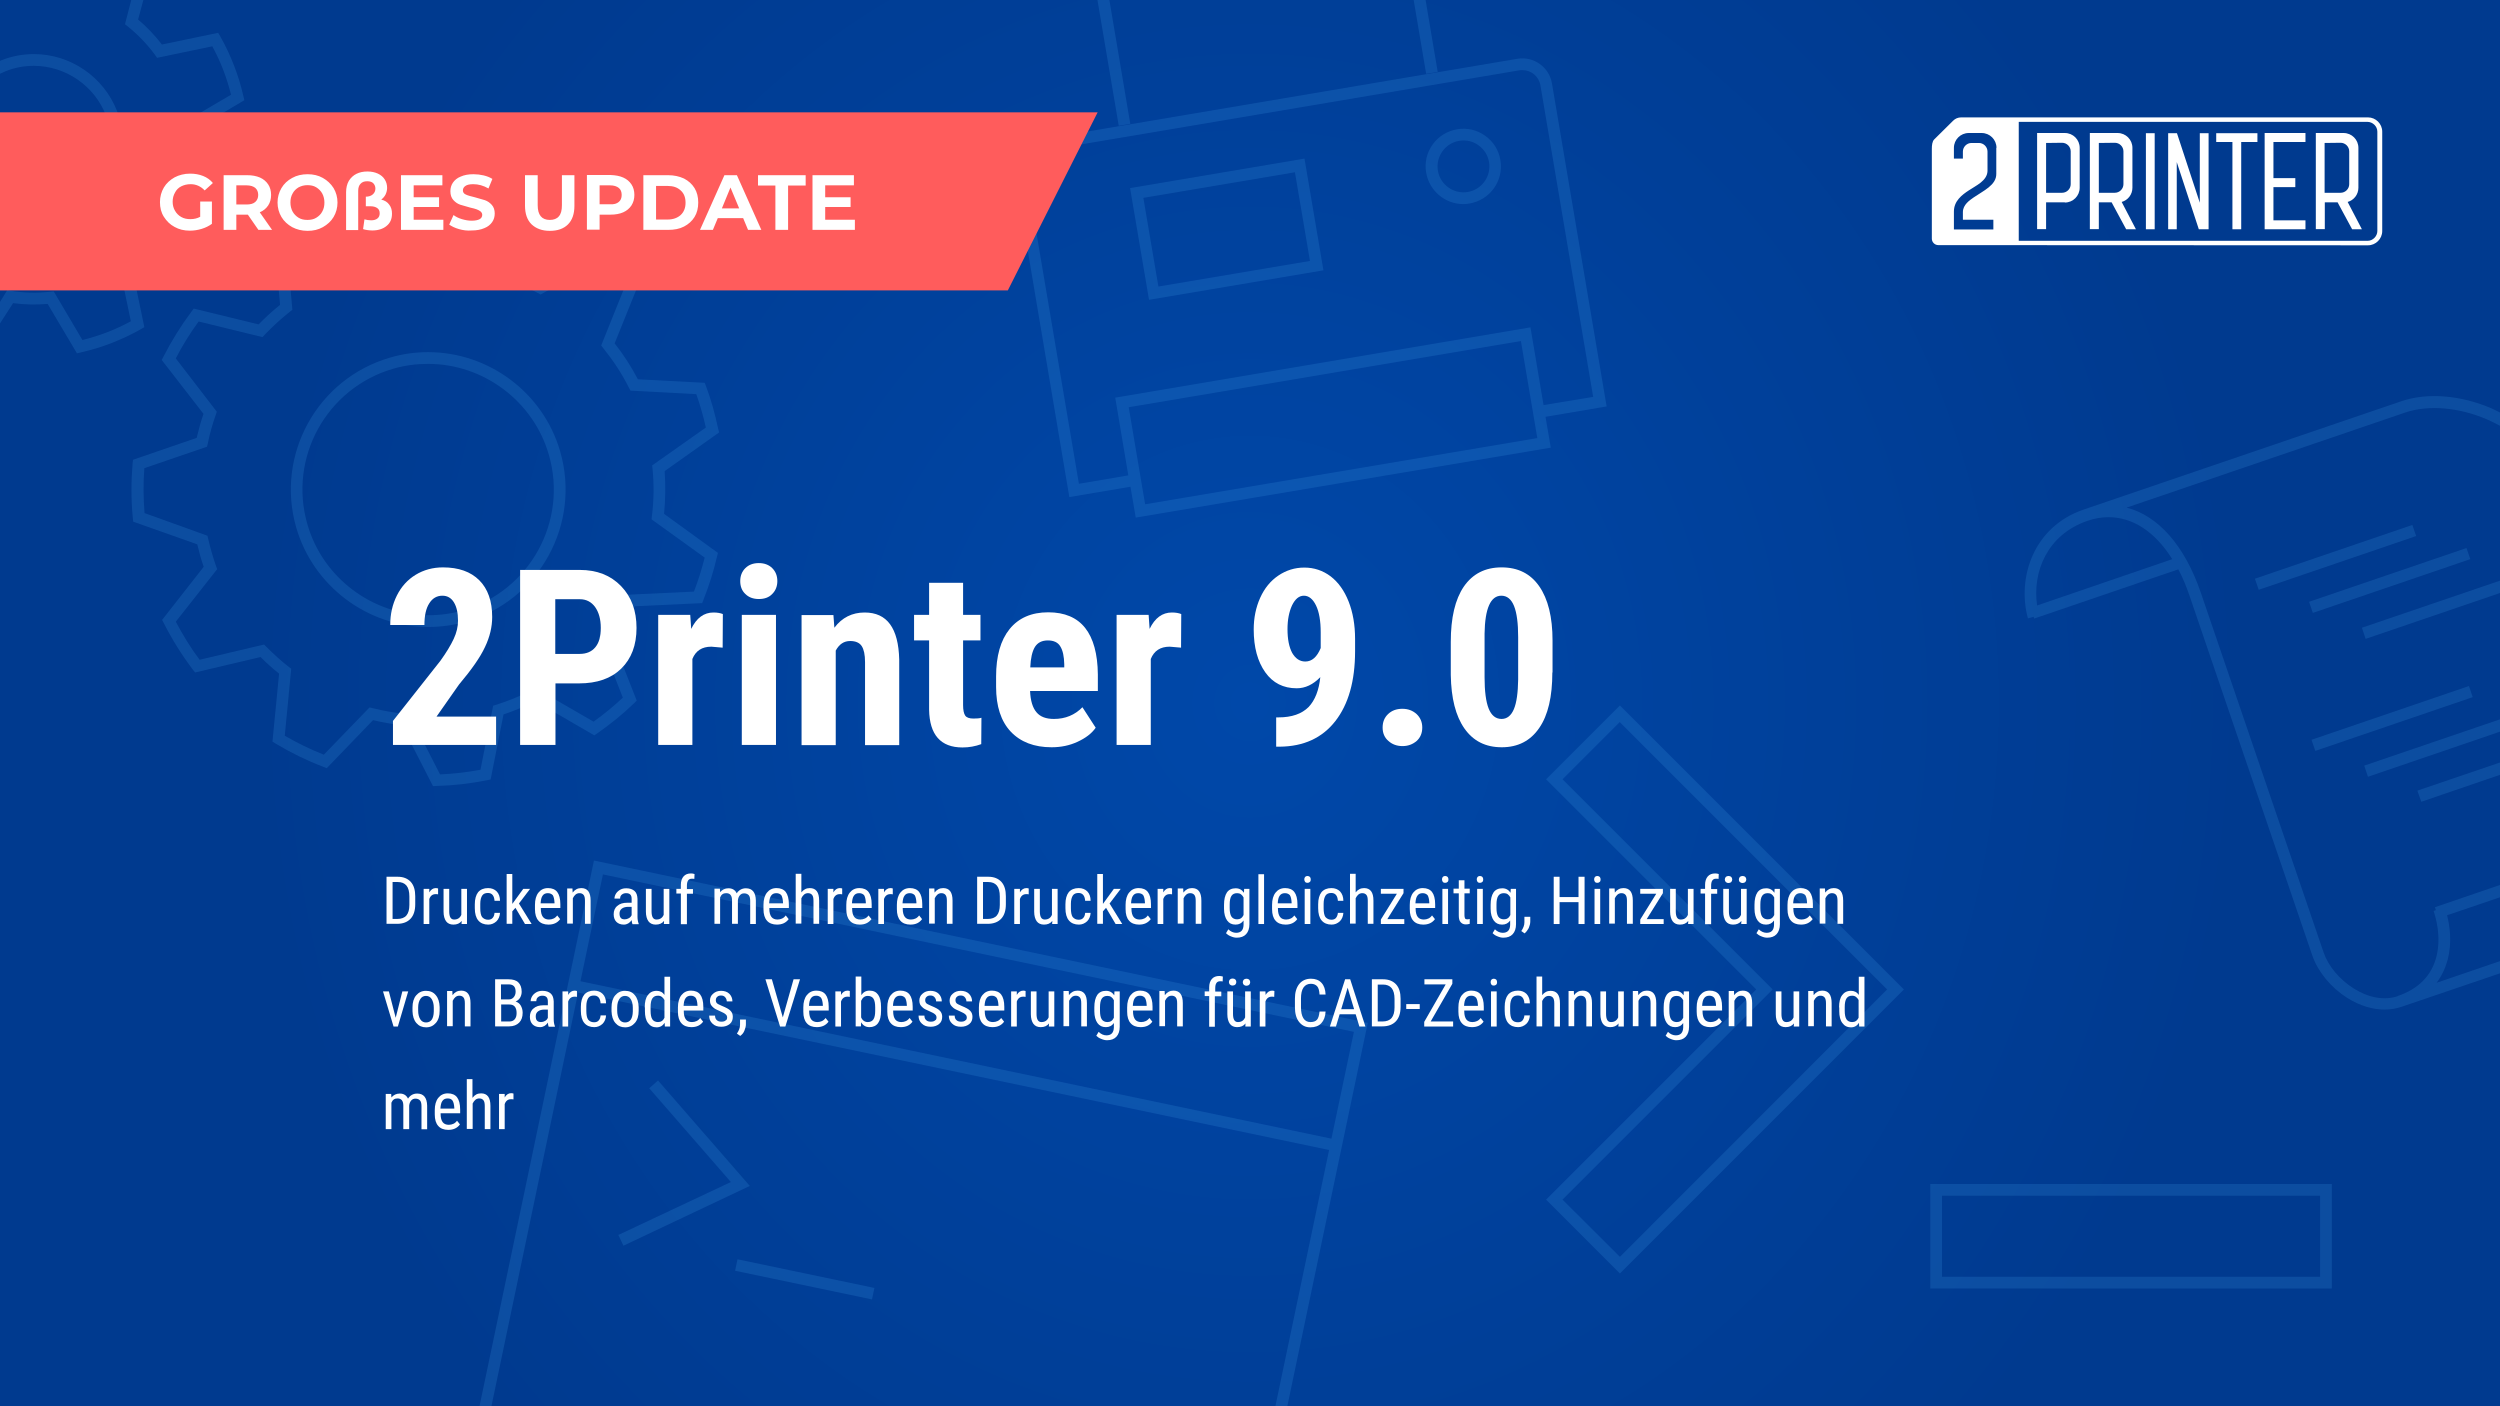 <?xml version="1.0" encoding="UTF-8"?>
<!-- Generator: Adobe Illustrator 17.1.0, SVG Export Plug-In . SVG Version: 6.00 Build 0)  -->
<svg xmlns:v="https://vecta.io/nano" xmlns="http://www.w3.org/2000/svg" xmlns:xlink="http://www.w3.org/1999/xlink" version="1.1" id="Layer_1" x="0px" y="0px" viewBox="0 0 1280 720" xml:space="preserve">
<rect x="0" y="0" width="1280" height="720" fill="#808080" stroke="none"/>
<radialGradient id="SVGID_1_" cx="640" cy="383.803" r="511.189" gradientTransform="matrix(1 0 0 -1.071 0 770.976)" gradientUnits="userSpaceOnUse">
	<stop offset="0" style="stop-color:#0048A9"></stop>
	<stop offset="1" style="stop-color:#003A8F"></stop>
</radialGradient>
<path fill="url(#SVGID_1_)" d="M0,0h1280v720H0V0z"></path>
<path fill-rule="evenodd" clip-rule="evenodd" fill="#FFFFFF" d="M1212.4,125.6c-52.8,0-167.2-0.1-220-0.1c-1.8,0-3.3-1.5-3.3-3.3  V76.2c0-1.8,0.2-3.8,1.2-4.8l9.7-9.6c1.1-1.1,2.5-1.7,4.2-1.7c48.8,0,159.4,0,208.2,0c4,0,7.3,3.3,7.3,7.3v50.9  C1219.7,122.3,1216.4,125.6,1212.4,125.6L1212.4,125.6z M1217.2,67.4c0-1.4-0.6-2.6-1.5-3.5c-0.9-0.9-2.2-1.5-3.5-1.5h-178.6v60.9  h178.6c1.4,0,2.6-0.6,3.5-1.5c0.9-0.9,1.5-2.2,1.5-3.5V67.4L1217.2,67.4z M1098.7,117.4l4.5,0V68.2h-4.5V117.4L1098.7,117.4z   M1057.2,103.7c4.2,0,7.6-3.4,7.6-7.6c0-6.8,0-13.6,0-20.4c0-4.2-3.4-7.6-7.6-7.6l-14.2,0v49.2h4.6v-13.7H1057.2L1057.2,103.7z   M1060.2,77.5c0-2.4-2-4.4-4.4-4.4l-8.2,0.1v25.5h8.2c2.4,0,4.4-2,4.4-4.4V77.5L1060.2,77.5z M1081.2,103.7l7.4,13.7h5l-7.3-14  c3.2-0.9,5.5-3.8,5.5-7.3c0-6.8,0-13.6,0-20.4c0-4.2-3.4-7.6-7.6-7.6l-14.2,0v49.2h4.6v-13.7H1081.2L1081.2,103.7z M1087.2,77.5  c0-2.4-2-4.4-4.4-4.4l-8.2,0.1v25.5h8.2c2.4,0,4.4-2,4.4-4.4V77.5L1087.2,77.5z M1159.5,117.4l20.9,0v-4.6h-16.4v-17h11.2v-4.6  h-11.2V72.7h16.4v-4.6h-20.9V117.4L1159.5,117.4z M1196.9,103.7l7.4,13.7h5l-7.3-14c3.2-0.9,5.5-3.8,5.5-7.3c0-6.8,0-13.6,0-20.4  c0-4.2-3.4-7.6-7.6-7.6l-14.2,0v49.2h4.6v-13.7H1196.9L1196.9,103.7z M1202.8,77.5c0-2.4-2-4.4-4.4-4.4l-8.2,0.1v25.5h8.2  c2.4,0,4.4-2,4.4-4.4V77.5L1202.8,77.5z M1110,117.4l4.5,0V83l11.3,34.4l5,0V68.2h-4.5v35.6l-11.7-35.6h-4.5V117.4L1110,117.4z   M1155.8,72.7l0-4.5h-8.3h-4.5h-8.3v4.5h8.3v44.7l4.5,0V72.7H1155.8L1155.8,72.7z M1022.2,75.7c0-4.2-3.4-7.6-7.6-7.6h-6.6  c-4.2,0-7.6,3.4-7.6,7.6v5.5h4.6v-3.6c0-2.4,2-4.4,4.4-4.4h3.8c2.4,0,4.4,2,4.4,4.4v10c-0.2,5-5.9,7.4-9.6,9.9  c-3.5,2.3-7.6,5.4-7.6,10.8v9.2h20.2v-5H1005v-3.9c0-3.8,3.5-6.1,5.5-7.5c4.9-3.4,11.7-6.3,11.6-12.1h0V75.7z"></path>
<g opacity="0.2">
	
		<rect x="1221.5" y="325.7" transform="matrix(0.323 0.946 -0.946 0.323 1177.663 -909.489)" fill="#3E9AE5" width="6" height="85.2"></rect>
	<path fill="#3E9AE5" d="M6.7,155.2c5.8,0.8,11.8,0.9,17.7,0.4l15,25.3l2.1-0.5c5.3-1.2,10.6-2.8,15.7-4.8c5.1-2,10.1-4.3,14.8-7   l1.9-1.1l-6-28.8c4.7-3.6,9-7.7,12.8-12.2l28.5,7.3l1.2-1.8c5.9-9.3,10.3-19.3,13.2-29.9l0.6-2.1L99.4,84   c0.8-5.9,0.9-11.8,0.4-17.7l25.3-15l-0.5-2.1c-1.2-5.3-2.8-10.6-4.8-15.7c-2-5.1-4.3-10.1-7-14.8l-1.1-1.9l-28.8,6   c-3.6-4.7-7.7-9-12.2-12.8L73.4,0h-6.2L64,12.4l1.5,1.2c5.2,4.2,9.8,9,13.8,14.4l1.1,1.6l28.3-5.9c2.1,3.9,4,7.9,5.6,12.1   c1.6,4.1,2.9,8.4,4,12.7L93.4,63.1l0.2,1.9c0.7,6.6,0.6,13.3-0.5,20l-0.3,1.9l24.2,15.8c-2.5,8.5-6.1,16.7-10.7,24.3l-28-7.2   l-1.2,1.5c-4.2,5.2-9,9.8-14.4,13.8l-1.6,1.1l5.9,28.3c-3.9,2.1-7.9,4-12.1,5.6c-4.1,1.6-8.4,2.9-12.7,4l-14.7-24.9l-1.9,0.2   c-6.6,0.7-13.4,0.6-20-0.5l-1.9-0.3L0,154.6v11L6.7,155.2z"></path>
	<path fill="#3E9AE5" d="M33.9,115.8c11.4-4.4,20.3-13,25.2-24.1c4.9-11.1,5.2-23.5,0.8-34.9c-6.8-17.4-23.8-29.1-42.5-29.1   c-5.6,0-11.2,1-16.5,3.1c-0.3,0.1-0.6,0.3-1,0.4v6.6c1-0.5,2.1-1,3.1-1.4c4.6-1.8,9.4-2.7,14.3-2.7c16.2,0,31.1,10.2,36.9,25.3   c3.8,9.9,3.6,20.6-0.7,30.3c-4.3,9.7-12.1,17.1-21.9,20.9c-4.6,1.8-9.4,2.7-14.3,2.7c-6.2,0-12.1-1.5-17.5-4.1v6.6   c5.4,2.3,11.4,3.5,17.5,3.5C23.1,118.9,28.6,117.9,33.9,115.8z"></path>
	<path fill="#3E9AE5" d="M1193.9,606.2H988.3v53.5h205.6V606.2z M1187.9,653.7H994.3v-41.5h193.6V653.7z"></path>
	<polygon fill="#3E9AE5" points="1211.2,327.1 1280,303.6 1280,297.3 1209.3,321.4  "></polygon>
	<polygon fill="#3E9AE5" points="1280,396.7 1280,390.4 1237.7,404.8 1239.7,410.5  "></polygon>
	
		<rect x="409.1" y="619" transform="matrix(-0.205 0.979 -0.979 -0.205 1137.559 385.818)" fill="#3E9AE5" width="6" height="71.6"></rect>
	<polygon fill="#3E9AE5" points="319.2,637.8 383.9,607.2 336.9,553.2 332.4,557.2 374.2,605.2 316.6,632.3  "></polygon>
	<path fill="#3E9AE5" d="M659.1,720l40.6-193.4l0.6-2.9l-396.2-83.1L245.5,720h6.1L296,508.2l384.5,80.6L653,720H659.1z    M297.2,502.4l11.5-54.7l384.5,80.6L681.7,583L297.2,502.4z"></path>
	<polygon fill="#3E9AE5" points="1280,374.6 1280,368.3 1210.5,392 1212.4,397.7  "></polygon>
	<path fill="#3E9AE5" d="M829.4,652l145.4-145.4L829.4,361.2L791.6,399l107.6,107.6L791.6,614.2L829.4,652z M800,399l29.3-29.3   l136.9,136.9L829.4,643.5L800,614.2l107.6-107.6L800,399z"></path>
	<polygon fill="#3E9AE5" points="730.2,37.8 736.1,36.8 729.9,0 723.8,0  "></polygon>
	<path fill="#3E9AE5" d="M578.6,96.3l9.7,57.2l89.3-15.1l-9.7-57.2L578.6,96.3z M593.1,146.7l-7.7-45.4L663,88.2l7.7,45.4   L593.1,146.7z"></path>
	<polygon fill="#3E9AE5" points="572.8,64.4 578.7,63.4 568,0 561.9,0  "></polygon>
	<path fill="#3E9AE5" d="M1280,492.1l-32.5,11.1c2.6-3.4,4.5-7.4,5.7-11.8c2.3-8.7,1.1-17.3-0.3-22.8l27.1-9.2v-6.3l-33.3,11.4   l0.5,1.5l-1.2,0.4c1.3,3.8,4,13.6,1.4,23.6c-2.5,9.6-9.2,16.4-19.9,20l0,0.1c-6.8,2.2-14.8,0.8-22.4-4   c-7.3-4.6-13.1-11.5-15.5-18.7l-62.8-184c-8.3-24.2-21.9-39.4-38-43.5l142.7-48.7c11.8-4,27.5-2.7,42,3.6c2.3,1,4.4,2.1,6.5,3.2   v-6.8c-1.3-0.7-2.7-1.3-4.1-2c-15.8-6.9-33.1-8.3-46.3-3.8l-162.8,55.5v0c-26,8.9-34.1,35.3-28.5,55.7l2.9-0.8l0.3,0.9l73.8-25.2   c2.2,4.1,4.1,8.7,5.8,13.7l62.8,184c2.9,8.4,9.6,16.5,18,21.8c6.3,3.9,12.8,5.9,19,5.9c3.1,0,6-0.5,8.9-1.5l50.3-17.1V492.1z    M1043,310c-2.5-17.1,5.1-36.2,25.7-43.3c3.7-1.3,7.3-1.9,10.9-1.9c12.5,0,23.9,7.6,32.6,21.5L1043,310z"></path>
	<path fill="#3E9AE5" d="M219.2,180.3c-6.6,0-13.1,0.9-19.5,2.8c-37.3,10.8-58.8,49.9-48,87.1c8.7,29.9,36.5,50.8,67.6,50.8   c6.6,0,13.1-0.9,19.5-2.8c37.3-10.8,58.8-49.9,48-87.1C278.2,201.2,250.4,180.3,219.2,180.3z M237.1,312.5   c-5.8,1.7-11.8,2.5-17.8,2.5c-28.5,0-54-19.1-61.9-46.5c-9.9-34.1,9.8-69.8,43.9-79.7c5.8-1.7,11.8-2.5,17.8-2.5   c28.5,0,54,19.1,61.9,46.5C290.9,266.9,271.2,302.6,237.1,312.5z"></path>
	<path fill="#3E9AE5" d="M367.7,219.5c-0.8-3.7-1.7-7.4-2.7-11c-1-3.6-2.2-7.2-3.5-10.7l-0.7-1.8l-34.2-1.8   c-3.4-6.5-7.4-12.7-11.9-18.4l12.7-31.5l-1.4-1.4c-5.5-5.4-11.4-10.4-17.6-14.9l-1.6-1.1l-30,17.1c-6-3.2-12.2-5.9-18.6-8.1   l-6.4-33.3l-2-0.4c-7.9-1.6-16-2.6-24-3L224,99l-16.2,30.9c-5.9,0.6-11.7,1.6-17.5,3L167,108.3l-1.9,0.7c-8,3.1-15.8,6.8-23.2,11.2   l-1.6,1l3.1,34.9c-3.9,3.1-7.6,6.5-11,10l-33.2-8.1l-1.2,1.6c-5.4,7.2-10.2,15-14.3,23l-0.9,1.7l21.4,27.6c-1.4,4-2.5,8.1-3.5,12.3   l-32.6,11.2l-0.2,1.9c-0.8,9.2-0.8,18.6,0.1,27.9l0.2,1.9l32.8,11.6c0.5,2,1,3.9,1.5,5.8c0.5,1.8,1.1,3.7,1.8,5.7L83,317.4l0.9,1.7   c4.2,8.3,9.2,16.3,14.8,23.7l1.2,1.5l33.5-7.9c3,3,6.2,5.9,9.5,8.5l-3.4,34.8l1.6,1c7.8,4.7,16,8.7,24.4,11.9l1.8,0.7l23.7-24.6   c4.8,1.2,9.7,2,14.7,2.6l16,31.2l1.9-0.1c8.5-0.2,17.1-1.2,25.6-2.9l2-0.4l6.6-33.3c5.6-1.9,11.1-4.2,16.3-6.8l30.2,17.5l1.6-1.1   c6.6-4.6,12.9-9.7,18.7-15.3l1.4-1.4l-12.4-31.5c4.2-5.3,8.1-10.9,11.4-16.8l34.5-1.6l0.7-1.8c2.8-7.1,5.2-14.5,6.9-22l0.5-1.9   L340,263.1c0.7-7.2,0.8-14.6,0.3-21.9l27.9-19.8L367.7,219.5z M333.9,238.3l0.2,1.7c0.8,8,0.7,16.2-0.3,24.1l-0.2,1.8l27.2,19.6   c-1.5,5.9-3.3,11.7-5.5,17.4l-34,1.6l-0.8,1.5c-3.6,6.6-7.9,12.9-12.7,18.7l-1.1,1.4l12.2,31.1c-4.7,4.4-9.7,8.5-15,12.3   l-29.7-17.2l-1.5,0.8c-5.9,3.1-12.2,5.7-18.5,7.7l-1.7,0.5l-6.5,32.8c-6.8,1.3-13.8,2.1-20.7,2.4l-15.7-30.7l-1.6-0.2   c-5.7-0.6-11.5-1.6-17.1-3l-1.7-0.4l-23.4,24.2c-6.9-2.7-13.6-6-20-9.7l3.3-34.3l-1.3-1c-4-3.1-7.8-6.6-11.4-10.2l-1.2-1.2l-33,7.8   c-4.6-6.1-8.6-12.7-12.2-19.5l21.2-26.9l-0.6-1.6c-0.8-2.4-1.6-4.7-2.2-6.9c-0.7-2.3-1.2-4.6-1.8-7l-0.4-1.6L74,262.7   c-0.6-7.6-0.7-15.4-0.1-23l32.1-11l0.4-1.7c1-5,2.4-9.9,4.1-14.7l0.5-1.5L90,183.5c3.4-6.6,7.3-12.9,11.7-18.9l32.7,8l1.2-1.3   c4-4.2,8.3-8.1,12.8-11.7l1.3-1l-3.1-34.3c6-3.4,12.3-6.5,18.8-9l23,24.3l1.7-0.4c6.5-1.7,13.1-2.8,19.8-3.4l1.6-0.1l15.9-30.4   c6.4,0.4,12.8,1.2,19.2,2.4l6.3,32.8l1.7,0.5c7.1,2.3,14.1,5.3,20.7,9l1.5,0.8l29.6-16.8c4.9,3.6,9.5,7.6,13.9,11.8l-12.5,31.1   l1.1,1.4c5,6.2,9.5,13,13.1,20.2l0.8,1.5l33.7,1.8c1,2.8,1.9,5.6,2.7,8.5c0.8,2.8,1.6,5.7,2.2,8.6L333.9,238.3z"></path>
	<path fill="#3E9AE5" d="M794.6,42.7c-1.4-8.3-9.3-14-17.7-12.6L532.1,71.5c-4,0.7-7.6,2.9-9.9,6.2c-2.4,3.3-3.3,7.4-2.6,11.4   l27.9,165.4l31.3-5.3l2.7,15.8L794,229.2l-2.7-15.8l31.3-5.3L794.6,42.7z M586.3,258.2l-8.4-49.7l200.8-33.9l8.4,49.7L586.3,258.2z    M790.3,207.4l-6.7-39.8L571,203.6l6.7,39.8l-25.3,4.3L525.4,88.2c-0.4-2.5,0.2-4.9,1.6-7c1.4-2,3.6-3.4,6-3.8l244.9-41.4   c0.5-0.1,1-0.1,1.6-0.1c4.5,0,8.4,3.2,9.2,7.8l27,159.5L790.3,207.4z"></path>
	<path fill="#3E9AE5" d="M760.4,69.5c-4.2-3-9.3-4.2-14.4-3.3c-5.1,0.9-9.5,3.6-12.5,7.8c-3,4.2-4.2,9.3-3.3,14.4   c1.6,9.4,9.8,16.1,19,16.1c1.1,0,2.1-0.1,3.2-0.3c10.5-1.8,17.6-11.7,15.8-22.2C767.4,76.9,764.6,72.5,760.4,69.5z M751.5,98.3   c-7.2,1.2-14.1-3.7-15.3-10.9s3.7-14.1,10.9-15.3c0.7-0.1,1.5-0.2,2.2-0.2c2.7,0,5.4,0.8,7.7,2.5c2.9,2.1,4.8,5.1,5.4,8.6   C763.6,90.2,758.7,97.1,751.5,98.3z"></path>
	
		<rect x="1193" y="242.3" transform="matrix(-0.323 -0.946 0.946 -0.323 1312.584 1508.812)" fill="#3E9AE5" width="6" height="85.2"></rect>
	
		<rect x="1220.3" y="255.1" transform="matrix(0.323 0.946 -0.946 0.323 1110.009 -956.203)" fill="#3E9AE5" width="6" height="85.2"></rect>
</g>
<path fill="#FF5C5C" d="M516,148.7H0V57.5h562L516,148.7z"></path>
<g>
	<path fill="#FFFFFF" d="M254,381.4h-52.8v-12.3l24.3-30.8c3.1-4.3,5.3-8,6.8-11.2c1.5-3.2,2.2-6.3,2.2-9.3c0-4-0.7-7.1-2.1-9.4   c-1.4-2.3-3.4-3.4-5.9-3.4c-2.8,0-5.1,1.3-6.7,3.9c-1.7,2.6-2.5,6.3-2.5,11.1h-17.5c0-5.5,1.1-10.5,3.4-15.1   c2.3-4.6,5.5-8.1,9.6-10.6c4.1-2.5,8.8-3.8,14-3.8c8,0,14.2,2.2,18.6,6.6c4.4,4.4,6.6,10.7,6.6,18.8c0,5-1.2,10.2-3.7,15.4   c-2.4,5.2-6.9,11.6-13.3,19.2l-11.5,16.4H254V381.4z"></path>
	<path fill="#FFFFFF" d="M284.4,349.9v31.5h-18.1v-89.6h30.5c8.9,0,15.9,2.8,21.2,8.3c5.3,5.5,7.9,12.6,7.9,21.4   c0,8.8-2.6,15.7-7.8,20.8c-5.2,5.1-12.4,7.6-21.7,7.6H284.4z M284.4,334.8h12.4c3.4,0,6.1-1.1,8-3.4c1.9-2.3,2.8-5.5,2.8-9.9   c0-4.5-1-8-2.9-10.7c-1.9-2.6-4.5-4-7.8-4h-12.6V334.8z"></path>
	<path fill="#FFFFFF" d="M370,331.6l-5.8-0.5c-4.8,0-8,2.1-9.7,6.3v44h-17.5v-66.6h16.4l0.5,7.2c2.7-5.6,6.5-8.4,11.4-8.4   c2,0,3.6,0.3,4.8,0.8L370,331.6z"></path>
	<path fill="#FFFFFF" d="M379,297.5c0-2.7,0.9-4.9,2.6-6.6c1.7-1.7,4-2.6,6.9-2.6c2.9,0,5.2,0.9,6.9,2.6c1.7,1.7,2.6,3.9,2.6,6.6   c0,2.7-0.9,4.9-2.6,6.6c-1.7,1.8-4,2.6-6.9,2.6c-2.9,0-5.2-0.9-6.9-2.6C379.8,302.4,379,300.2,379,297.5z M397.3,381.4h-17.5v-66.6   h17.5V381.4z"></path>
	<path fill="#FFFFFF" d="M426.7,314.8l0.5,6.6c3.9-5.2,9.1-7.8,15.5-7.8c11.5,0,17.3,8,17.7,24.1v43.8h-17.5v-42.5   c0-3.8-0.6-6.5-1.7-8.2c-1.1-1.7-3.1-2.6-5.9-2.6c-3.2,0-5.6,1.6-7.4,4.9v48.4h-17.5v-66.6H426.7z"></path>
	<path fill="#FFFFFF" d="M493.1,298.4v16.4h8.9v13.1h-8.9v33.1c0,2.6,0.4,4.4,1.1,5.4c0.7,1,2.1,1.5,4.2,1.5c1.7,0,3.1-0.1,4.1-0.4   l-0.1,13.5c-3,1.1-6.2,1.7-9.6,1.7c-11.2,0-16.9-6.5-17.1-19.4v-35.4h-7.7v-13.1h7.7v-16.4H493.1z"></path>
	<path fill="#FFFFFF" d="M538.4,382.6c-8.9,0-15.9-2.7-20.9-8c-5-5.3-7.5-13-7.5-22.9v-5.3c0-10.5,2.3-18.6,6.9-24.3   c4.6-5.7,11.2-8.6,19.8-8.6c8.4,0,14.7,2.7,18.9,8c4.2,5.3,6.4,13.3,6.5,23.8v8.5h-34.7c0.2,4.9,1.3,8.6,3.3,10.9   c1.9,2.3,4.9,3.4,8.9,3.4c5.8,0,10.7-2,14.6-6l6.8,10.5c-2.1,3-5.2,5.3-9.3,7.2C547.6,381.7,543.2,382.6,538.4,382.6z M527.5,341.7   h17.4v-1.6c-0.1-4-0.7-7-2-9.1c-1.2-2.1-3.4-3.1-6.4-3.1c-3,0-5.2,1.1-6.6,3.3C528.5,333.5,527.7,336.9,527.5,341.7z"></path>
	<path fill="#FFFFFF" d="M604.7,331.6l-5.8-0.5c-4.8,0-8,2.1-9.7,6.3v44h-17.5v-66.6h16.4l0.5,7.2c2.7-5.6,6.5-8.4,11.4-8.4   c2,0,3.6,0.3,4.8,0.8L604.7,331.6z"></path>
	<path fill="#FFFFFF" d="M676,346.7c-3.7,3.8-7.7,5.7-12.1,5.7c-6.8,0-12.2-2.7-16.1-8.2c-3.9-5.5-5.9-12.8-5.9-21.9   c0-5.9,1.1-11.3,3.3-16.2c2.2-4.9,5.3-8.7,9.3-11.4c4-2.7,8.4-4.1,13.3-4.1c5,0,9.5,1.5,13.5,4.5c3.9,3,7,7.3,9.2,12.9   s3.3,12,3.3,19.1v6.3c0,15.3-3.4,27.2-10.1,35.8s-16.2,13-28.5,13.1h-1.8v-15h1.2c6.8,0,11.9-1.8,15.4-5.3   C673.3,358.5,675.3,353.4,676,346.7z M668.3,338.7c3.4,0,6-2.3,7.9-6.9v-8c0-5.9-0.8-10.5-2.4-13.8c-1.6-3.3-3.7-5-6.2-5   c-2.5,0-4.5,1.7-6.1,5c-1.5,3.3-2.3,7.3-2.3,12.1c0,5.2,0.8,9.2,2.4,12.2C663.3,337.2,665.5,338.7,668.3,338.7z"></path>
	<path fill="#FFFFFF" d="M707.9,372.5c0-2.8,0.9-5.1,2.8-6.9c1.9-1.8,4.3-2.7,7.3-2.7c2.9,0,5.3,0.9,7.3,2.7   c1.9,1.8,2.9,4.1,2.9,6.9c0,2.9-1,5.2-2.9,6.9c-2,1.7-4.4,2.6-7.2,2.6c-2.9,0-5.3-0.9-7.2-2.6C708.9,377.7,707.9,375.4,707.9,372.5   z"></path>
	<path fill="#FFFFFF" d="M794.8,344.3c0,12.4-2.2,21.9-6.7,28.4c-4.5,6.6-10.9,9.9-19.2,9.9c-8.3,0-14.6-3.2-19.1-9.6   c-4.5-6.4-6.8-15.5-7-27.4v-16.9c0-12.4,2.2-21.8,6.7-28.4c4.5-6.5,10.9-9.8,19.3-9.8s14.8,3.2,19.3,9.7c4.5,6.5,6.8,15.7,6.8,27.8   V344.3z M777.3,326.2c0-7.1-0.7-12.4-2.1-15.9c-1.4-3.5-3.6-5.3-6.5-5.3c-5.5,0-8.4,6.5-8.6,19.4v22.3c0,7.2,0.7,12.6,2.1,16.1   c1.4,3.5,3.6,5.3,6.6,5.3c2.8,0,4.9-1.7,6.3-5c1.4-3.3,2.1-8.4,2.2-15.2V326.2z"></path>
</g>
<g>
	<path fill="#FFFFFF" d="M197.9,473.1v-24.2h5.8c2.8,0,5,0.9,6.6,2.6c1.6,1.8,2.3,4.2,2.3,7.4v4.1c0,3.2-0.8,5.7-2.4,7.4   c-1.6,1.7-3.9,2.6-6.9,2.6H197.9z M201,451.5v19h2.4c2.1,0,3.7-0.6,4.7-1.8c1-1.2,1.5-3,1.5-5.4v-4.3c0-2.5-0.5-4.4-1.5-5.6   s-2.5-1.8-4.4-1.8H201z"></path>
	<path fill="#FFFFFF" d="M224.3,457.9c-0.4-0.1-0.9-0.1-1.3-0.1c-1.5,0-2.6,0.8-3.2,2.5v12.8h-2.9v-18h2.9l0,1.8   c0.8-1.4,1.9-2.2,3.3-2.2c0.5,0,0.9,0.1,1.2,0.2L224.3,457.9z"></path>
	<path fill="#FFFFFF" d="M236.4,471.5c-1,1.3-2.4,1.9-4.3,1.9c-1.6,0-2.9-0.6-3.7-1.7s-1.3-2.8-1.3-4.9v-11.7h2.9v11.5   c0,2.8,0.8,4.2,2.5,4.2c1.8,0,3-0.8,3.7-2.4v-13.3h2.9v18h-2.8L236.4,471.5z"></path>
	<path fill="#FFFFFF" d="M249.9,470.9c1,0,1.8-0.3,2.3-0.9c0.6-0.6,0.9-1.5,1-2.6h2.8c-0.1,1.7-0.7,3.2-1.8,4.3   c-1.2,1.1-2.6,1.7-4.2,1.7c-2.2,0-3.9-0.7-5.1-2.1c-1.2-1.4-1.8-3.5-1.8-6.3v-2c0-2.7,0.6-4.8,1.7-6.2c1.2-1.4,2.9-2.1,5.1-2.1   c1.8,0,3.3,0.6,4.4,1.7s1.7,2.8,1.7,4.8h-2.8c-0.1-1.3-0.4-2.3-1-3c-0.6-0.7-1.4-1-2.4-1c-1.3,0-2.3,0.4-2.9,1.3   c-0.6,0.9-1,2.3-1,4.2v2.3c0,2.1,0.3,3.6,0.9,4.5C247.6,470.4,248.6,470.9,249.9,470.9z"></path>
	<path fill="#FFFFFF" d="M263.9,464.8l-1.6,1.8v6.4h-2.9v-25.5h2.9v15.3l5.6-7.7h3.5l-5.7,7.5l6.5,10.5h-3.4L263.9,464.8z"></path>
	<path fill="#FFFFFF" d="M280.8,473.4c-2.2,0-4-0.7-5.1-2c-1.2-1.3-1.8-3.3-1.8-5.9v-2.2c0-2.7,0.6-4.8,1.8-6.3   c1.2-1.5,2.8-2.3,4.9-2.3c2.1,0,3.7,0.7,4.7,2c1,1.3,1.6,3.4,1.6,6.3v1.9h-10v0.4c0,1.9,0.4,3.3,1.1,4.2c0.7,0.9,1.8,1.3,3.1,1.3   c0.9,0,1.6-0.2,2.3-0.5c0.7-0.3,1.3-0.8,1.9-1.6l1.5,1.9C285.4,472.5,283.4,473.4,280.8,473.4z M280.5,457.3   c-1.2,0-2.1,0.4-2.7,1.3c-0.6,0.8-0.9,2.1-1,3.9h7.1V462c-0.1-1.7-0.4-2.9-0.9-3.7C282.4,457.7,281.6,457.3,280.5,457.3z"></path>
	<path fill="#FFFFFF" d="M293.1,455.1l0.1,1.9c1.1-1.5,2.6-2.3,4.4-2.3c3.2,0,4.8,2.1,4.8,6.4v11.9h-2.9v-11.8c0-1.4-0.2-2.4-0.7-3   c-0.5-0.6-1.2-0.9-2.1-0.9c-0.7,0-1.4,0.2-2,0.7c-0.6,0.5-1,1.1-1.4,1.9v13h-2.9v-18H293.1z"></path>
	<path fill="#FFFFFF" d="M323.8,473.1c-0.2-0.4-0.3-1-0.4-2c-1,1.5-2.4,2.3-4,2.3c-1.6,0-2.9-0.5-3.8-1.4c-0.9-0.9-1.4-2.2-1.4-3.9   c0-1.8,0.6-3.3,1.9-4.3c1.2-1.1,2.9-1.6,5.1-1.6h2.2v-1.9c0-1.1-0.2-1.8-0.7-2.3c-0.5-0.5-1.2-0.7-2.2-0.7c-0.9,0-1.6,0.3-2.2,0.8   c-0.6,0.5-0.8,1.2-0.8,2h-2.9c0-0.9,0.3-1.8,0.8-2.6c0.5-0.8,1.3-1.5,2.2-2c0.9-0.5,1.9-0.7,3.1-0.7c1.8,0,3.2,0.5,4.2,1.4   c1,0.9,1.4,2.2,1.5,4v9.1c0,1.4,0.2,2.6,0.6,3.6v0.3H323.8z M319.9,470.7c0.7,0,1.4-0.2,2.1-0.6c0.7-0.4,1.1-0.9,1.4-1.5v-4.3h-1.7   c-1.4,0-2.5,0.3-3.3,0.9c-0.8,0.6-1.2,1.4-1.2,2.5c0,1,0.2,1.8,0.6,2.2C318.2,470.5,318.9,470.7,319.9,470.7z"></path>
	<path fill="#FFFFFF" d="M340,471.5c-1,1.3-2.4,1.9-4.3,1.9c-1.6,0-2.9-0.6-3.7-1.7s-1.3-2.8-1.3-4.9v-11.7h2.9v11.5   c0,2.8,0.8,4.2,2.5,4.2c1.8,0,3-0.8,3.7-2.4v-13.3h2.9v18h-2.8L340,471.5z"></path>
	<path fill="#FFFFFF" d="M348.6,473.1v-15.6h-2.3v-2.4h2.3V453c0-1.8,0.5-3.3,1.4-4.3c0.9-1,2.1-1.5,3.8-1.5c0.6,0,1.2,0.1,1.8,0.3   l-0.1,2.5c-0.4-0.1-0.9-0.1-1.3-0.1c-1.7,0-2.5,1.2-2.5,3.6v1.7h3.1v2.4h-3.1v15.6H348.6z"></path>
	<path fill="#FFFFFF" d="M368.6,455.1l0.1,1.7c1.1-1.3,2.5-2,4.3-2c2,0,3.4,0.9,4.2,2.6c1.1-1.7,2.7-2.6,4.7-2.6   c3.3,0,5,2.1,5.1,6.2v12.1h-2.9v-11.8c0-1.3-0.2-2.3-0.7-2.9s-1.3-1-2.4-1c-0.9,0-1.6,0.3-2.2,1c-0.6,0.7-0.9,1.6-1,2.6v12h-3v-12   c0-2.5-1-3.7-3-3.7c-1.5,0-2.5,0.7-3.1,2.2v13.5h-2.9v-18H368.6z"></path>
	<path fill="#FFFFFF" d="M397.8,473.4c-2.2,0-4-0.7-5.1-2c-1.2-1.3-1.8-3.3-1.8-5.9v-2.2c0-2.7,0.6-4.8,1.8-6.3   c1.2-1.5,2.8-2.3,4.9-2.3c2.1,0,3.7,0.7,4.7,2c1,1.3,1.6,3.4,1.6,6.3v1.9h-10v0.4c0,1.9,0.4,3.3,1.1,4.2c0.7,0.9,1.8,1.3,3.1,1.3   c0.9,0,1.6-0.2,2.3-0.5c0.7-0.3,1.3-0.8,1.9-1.6l1.5,1.9C402.4,472.5,400.4,473.4,397.8,473.4z M397.5,457.3   c-1.2,0-2.1,0.4-2.7,1.3c-0.6,0.8-0.9,2.1-1,3.9h7.1V462c-0.1-1.7-0.4-2.9-0.9-3.7C399.4,457.7,398.6,457.3,397.5,457.3z"></path>
	<path fill="#FFFFFF" d="M410.3,456.9c1.1-1.4,2.5-2.2,4.3-2.2c3.2,0,4.8,2.1,4.8,6.4v11.9h-2.9v-11.8c0-1.4-0.2-2.4-0.7-3   c-0.5-0.6-1.2-0.9-2.1-0.9c-0.7,0-1.4,0.2-2,0.7c-0.6,0.5-1,1.1-1.4,1.9v13h-2.9v-25.5h2.9V456.9z"></path>
	<path fill="#FFFFFF" d="M431.2,457.9c-0.4-0.1-0.9-0.1-1.3-0.1c-1.5,0-2.6,0.8-3.2,2.5v12.8h-2.9v-18h2.9l0,1.8   c0.8-1.4,1.9-2.2,3.3-2.2c0.5,0,0.9,0.1,1.2,0.2L431.2,457.9z"></path>
	<path fill="#FFFFFF" d="M440.2,473.4c-2.2,0-4-0.7-5.1-2c-1.2-1.3-1.8-3.3-1.8-5.9v-2.2c0-2.7,0.6-4.8,1.8-6.3   c1.2-1.5,2.8-2.3,4.9-2.3c2.1,0,3.7,0.7,4.7,2c1,1.3,1.6,3.4,1.6,6.3v1.9h-10v0.4c0,1.9,0.4,3.3,1.1,4.2c0.7,0.9,1.8,1.3,3.1,1.3   c0.9,0,1.6-0.2,2.3-0.5c0.7-0.3,1.3-0.8,1.9-1.6l1.5,1.9C444.7,472.5,442.8,473.4,440.2,473.4z M439.9,457.3   c-1.2,0-2.1,0.4-2.7,1.3c-0.6,0.8-0.9,2.1-1,3.9h7.1V462c-0.1-1.7-0.4-2.9-0.9-3.7C441.8,457.7,441,457.3,439.9,457.3z"></path>
	<path fill="#FFFFFF" d="M457.1,457.9c-0.4-0.1-0.9-0.1-1.3-0.1c-1.5,0-2.6,0.8-3.2,2.5v12.8h-2.9v-18h2.9l0,1.8   c0.8-1.4,1.9-2.2,3.3-2.2c0.5,0,0.9,0.1,1.2,0.2L457.1,457.9z"></path>
	<path fill="#FFFFFF" d="M466.1,473.4c-2.2,0-4-0.7-5.1-2c-1.2-1.3-1.8-3.3-1.8-5.9v-2.2c0-2.7,0.6-4.8,1.8-6.3   c1.2-1.5,2.8-2.3,4.9-2.3c2.1,0,3.7,0.7,4.7,2c1,1.3,1.6,3.4,1.6,6.3v1.9h-10v0.4c0,1.9,0.4,3.3,1.1,4.2c0.7,0.9,1.8,1.3,3.1,1.3   c0.9,0,1.6-0.2,2.3-0.5c0.7-0.3,1.3-0.8,1.9-1.6l1.5,1.9C470.7,472.5,468.8,473.4,466.1,473.4z M465.8,457.3   c-1.2,0-2.1,0.4-2.7,1.3c-0.6,0.8-0.9,2.1-1,3.9h7.1V462c-0.1-1.7-0.4-2.9-0.9-3.7C467.7,457.7,466.9,457.3,465.8,457.3z"></path>
	<path fill="#FFFFFF" d="M478.4,455.1l0.1,1.9c1.1-1.5,2.6-2.3,4.4-2.3c3.2,0,4.8,2.1,4.8,6.4v11.9h-2.9v-11.8c0-1.4-0.2-2.4-0.7-3   c-0.5-0.6-1.2-0.9-2.1-0.9c-0.7,0-1.4,0.2-2,0.7c-0.6,0.5-1,1.1-1.4,1.9v13h-2.9v-18H478.4z"></path>
	<path fill="#FFFFFF" d="M500.3,473.1v-24.2h5.8c2.8,0,5,0.9,6.6,2.6c1.6,1.8,2.3,4.2,2.3,7.4v4.1c0,3.2-0.8,5.7-2.4,7.4   c-1.6,1.7-3.9,2.6-6.9,2.6H500.3z M503.3,451.5v19h2.4c2.1,0,3.7-0.6,4.7-1.8c1-1.2,1.5-3,1.5-5.4v-4.3c0-2.5-0.5-4.4-1.5-5.6   s-2.5-1.8-4.4-1.8H503.3z"></path>
	<path fill="#FFFFFF" d="M526.7,457.9c-0.4-0.1-0.9-0.1-1.3-0.1c-1.5,0-2.6,0.8-3.2,2.5v12.8h-2.9v-18h2.9l0,1.8   c0.8-1.4,1.9-2.2,3.3-2.2c0.5,0,0.9,0.1,1.2,0.2L526.7,457.9z"></path>
	<path fill="#FFFFFF" d="M538.8,471.5c-1,1.3-2.4,1.9-4.3,1.9c-1.6,0-2.9-0.6-3.7-1.7s-1.3-2.8-1.3-4.9v-11.7h2.9v11.5   c0,2.8,0.8,4.2,2.5,4.2c1.8,0,3-0.8,3.7-2.4v-13.3h2.9v18h-2.8L538.8,471.5z"></path>
	<path fill="#FFFFFF" d="M552.3,470.9c1,0,1.8-0.3,2.3-0.9c0.6-0.6,0.9-1.5,1-2.6h2.8c-0.1,1.7-0.7,3.2-1.8,4.3   c-1.2,1.1-2.6,1.7-4.2,1.7c-2.2,0-3.9-0.7-5.1-2.1c-1.2-1.4-1.8-3.5-1.8-6.3v-2c0-2.7,0.6-4.8,1.7-6.2c1.2-1.4,2.9-2.1,5.1-2.1   c1.8,0,3.3,0.6,4.4,1.7s1.7,2.8,1.7,4.8h-2.8c-0.1-1.3-0.4-2.3-1-3c-0.6-0.7-1.4-1-2.4-1c-1.3,0-2.3,0.4-2.9,1.3   c-0.6,0.9-1,2.3-1,4.2v2.3c0,2.1,0.3,3.6,0.9,4.5C550,470.4,550.9,470.9,552.3,470.9z"></path>
	<path fill="#FFFFFF" d="M566.3,464.8l-1.6,1.8v6.4h-2.9v-25.5h2.9v15.3l5.6-7.7h3.5l-5.7,7.5l6.5,10.5h-3.4L566.3,464.8z"></path>
	<path fill="#FFFFFF" d="M583.2,473.4c-2.2,0-4-0.7-5.1-2c-1.2-1.3-1.8-3.3-1.8-5.9v-2.2c0-2.7,0.6-4.8,1.8-6.3   c1.2-1.5,2.8-2.3,4.9-2.3c2.1,0,3.7,0.7,4.7,2c1,1.3,1.6,3.4,1.6,6.3v1.9h-10v0.4c0,1.9,0.4,3.3,1.1,4.2c0.7,0.9,1.8,1.3,3.1,1.3   c0.9,0,1.6-0.2,2.3-0.5c0.7-0.3,1.3-0.8,1.9-1.6l1.5,1.9C587.7,472.5,585.8,473.4,583.2,473.4z M582.8,457.3   c-1.2,0-2.1,0.4-2.7,1.3c-0.6,0.8-0.9,2.1-1,3.9h7.1V462c-0.1-1.7-0.4-2.9-0.9-3.7C584.8,457.7,583.9,457.3,582.8,457.3z"></path>
	<path fill="#FFFFFF" d="M600.1,457.9c-0.4-0.1-0.9-0.1-1.3-0.1c-1.5,0-2.6,0.8-3.2,2.5v12.8h-2.9v-18h2.9l0,1.8   c0.8-1.4,1.9-2.2,3.3-2.2c0.5,0,0.9,0.1,1.2,0.2L600.1,457.9z"></path>
	<path fill="#FFFFFF" d="M605.8,455.1l0.1,1.9c1.1-1.5,2.6-2.3,4.4-2.3c3.2,0,4.8,2.1,4.8,6.4v11.9h-2.9v-11.8c0-1.4-0.2-2.4-0.7-3   c-0.5-0.6-1.2-0.9-2.1-0.9c-0.7,0-1.4,0.2-2,0.7c-0.6,0.5-1,1.1-1.4,1.9v13H603v-18H605.8z"></path>
	<path fill="#FFFFFF" d="M626.7,463.3c0-2.8,0.5-4.9,1.5-6.4c1-1.4,2.5-2.1,4.5-2.1c1.8,0,3.2,0.8,4.2,2.3l0.1-2h2.7v18.1   c0,2.2-0.6,3.9-1.7,5.1c-1.1,1.2-2.7,1.8-4.8,1.8c-0.9,0-1.9-0.2-3-0.7c-1.1-0.4-1.9-1-2.5-1.6l1.2-2c1.2,1.2,2.6,1.8,4,1.8   c2.4,0,3.7-1.3,3.8-4v-2.3c-1,1.4-2.3,2.1-4.1,2.1c-1.9,0-3.3-0.7-4.3-2.1c-1-1.4-1.6-3.4-1.6-6V463.3z M629.6,464.9   c0,2,0.3,3.5,0.9,4.4c0.6,0.9,1.6,1.4,2.9,1.4c1.5,0,2.6-0.7,3.3-2.2v-9c-0.8-1.5-1.8-2.2-3.3-2.2c-1.4,0-2.3,0.5-2.9,1.4   s-0.9,2.4-0.9,4.4V464.9z"></path>
	<path fill="#FFFFFF" d="M647.2,473.1h-2.9v-25.5h2.9V473.1z"></path>
	<path fill="#FFFFFF" d="M658.2,473.4c-2.2,0-4-0.7-5.1-2c-1.2-1.3-1.8-3.3-1.8-5.9v-2.2c0-2.7,0.6-4.8,1.8-6.3   c1.2-1.5,2.8-2.3,4.9-2.3c2.1,0,3.7,0.7,4.7,2c1,1.3,1.6,3.4,1.6,6.3v1.9h-10v0.4c0,1.9,0.4,3.3,1.1,4.2c0.7,0.9,1.8,1.3,3.1,1.3   c0.9,0,1.6-0.2,2.3-0.5c0.7-0.3,1.3-0.8,1.9-1.6l1.5,1.9C662.8,472.5,660.8,473.4,658.2,473.4z M657.9,457.3   c-1.2,0-2.1,0.4-2.7,1.3c-0.6,0.8-0.9,2.1-1,3.9h7.1V462c-0.1-1.7-0.4-2.9-0.9-3.7C659.8,457.7,659,457.3,657.9,457.3z"></path>
	<path fill="#FFFFFF" d="M671.1,450.3c0,0.5-0.1,0.9-0.4,1.2s-0.7,0.5-1.3,0.5c-0.6,0-1-0.2-1.2-0.5s-0.4-0.7-0.4-1.2   s0.1-0.9,0.4-1.3c0.3-0.3,0.7-0.5,1.2-0.5s1,0.2,1.3,0.5C671,449.4,671.1,449.8,671.1,450.3z M670.9,473.1h-2.9v-18h2.9V473.1z"></path>
	<path fill="#FFFFFF" d="M681.7,470.9c1,0,1.8-0.3,2.3-0.9s0.9-1.5,1-2.6h2.8c-0.1,1.7-0.7,3.2-1.8,4.3c-1.2,1.1-2.6,1.7-4.2,1.7   c-2.2,0-3.9-0.7-5.1-2.1c-1.2-1.4-1.8-3.5-1.8-6.3v-2c0-2.7,0.6-4.8,1.7-6.2c1.2-1.4,2.9-2.1,5.1-2.1c1.8,0,3.3,0.6,4.4,1.7   c1.1,1.2,1.7,2.8,1.7,4.8H685c-0.1-1.3-0.4-2.3-1-3c-0.6-0.7-1.4-1-2.4-1c-1.3,0-2.3,0.4-2.9,1.3c-0.6,0.9-1,2.3-1,4.2v2.3   c0,2.1,0.3,3.6,0.9,4.5C679.4,470.4,680.4,470.9,681.7,470.9z"></path>
	<path fill="#FFFFFF" d="M694.1,456.9c1.1-1.4,2.5-2.2,4.3-2.2c3.2,0,4.8,2.1,4.8,6.4v11.9h-2.9v-11.8c0-1.4-0.2-2.4-0.7-3   c-0.5-0.6-1.2-0.9-2.1-0.9c-0.7,0-1.4,0.2-2,0.7c-0.6,0.5-1,1.1-1.4,1.9v13h-2.9v-25.5h2.9V456.9z"></path>
	<path fill="#FFFFFF" d="M710.3,470.6h8.7v2.5h-12v-2.3l8.2-13.2h-8.2v-2.5h11.6v2.2L710.3,470.6z"></path>
	<path fill="#FFFFFF" d="M728.7,473.4c-2.2,0-4-0.7-5.1-2c-1.2-1.3-1.8-3.3-1.8-5.9v-2.2c0-2.7,0.6-4.8,1.8-6.3   c1.2-1.5,2.8-2.3,4.9-2.3c2.1,0,3.7,0.7,4.7,2c1,1.3,1.6,3.4,1.6,6.3v1.9h-10v0.4c0,1.9,0.4,3.3,1.1,4.2c0.7,0.9,1.8,1.3,3.1,1.3   c0.9,0,1.6-0.2,2.3-0.5c0.7-0.3,1.3-0.8,1.9-1.6l1.5,1.9C733.3,472.5,731.3,473.4,728.7,473.4z M728.4,457.3   c-1.2,0-2.1,0.4-2.7,1.3c-0.6,0.8-0.9,2.1-1,3.9h7.1V462c-0.1-1.7-0.4-2.9-0.9-3.7C730.3,457.7,729.5,457.3,728.4,457.3z"></path>
	<path fill="#FFFFFF" d="M741.6,450.3c0,0.5-0.1,0.9-0.4,1.2s-0.7,0.5-1.3,0.5c-0.6,0-1-0.2-1.2-0.5s-0.4-0.7-0.4-1.2   s0.1-0.9,0.4-1.3c0.3-0.3,0.7-0.5,1.2-0.5s1,0.2,1.3,0.5C741.5,449.4,741.6,449.8,741.6,450.3z M741.4,473.1h-2.9v-18h2.9V473.1z"></path>
	<path fill="#FFFFFF" d="M749.8,450.7v4.3h2.7v2.4h-2.7v11.2c0,0.7,0.1,1.2,0.3,1.6c0.2,0.4,0.6,0.5,1.2,0.5c0.4,0,0.8-0.1,1.2-0.2   l0,2.5c-0.7,0.2-1.3,0.3-2,0.3c-1.2,0-2-0.4-2.7-1.2s-0.9-2-0.9-3.5v-11.2h-2.7v-2.4h2.7v-4.3H749.8z"></path>
	<path fill="#FFFFFF" d="M759.4,450.3c0,0.5-0.1,0.9-0.4,1.2s-0.7,0.5-1.3,0.5c-0.6,0-1-0.2-1.2-0.5s-0.4-0.7-0.4-1.2   s0.1-0.9,0.4-1.3c0.3-0.3,0.7-0.5,1.2-0.5s1,0.2,1.3,0.5C759.3,449.4,759.4,449.8,759.4,450.3z M759.2,473.1h-2.9v-18h2.9V473.1z"></path>
	<path fill="#FFFFFF" d="M763.2,463.3c0-2.8,0.5-4.9,1.5-6.4c1-1.4,2.5-2.1,4.5-2.1c1.8,0,3.2,0.8,4.2,2.3l0.1-2h2.7v18.1   c0,2.2-0.6,3.9-1.7,5.1c-1.1,1.2-2.7,1.8-4.8,1.8c-0.9,0-1.9-0.2-3-0.7c-1.1-0.4-1.9-1-2.5-1.6l1.2-2c1.2,1.2,2.6,1.8,4,1.8   c2.4,0,3.7-1.3,3.8-4v-2.3c-1,1.4-2.3,2.1-4.1,2.1c-1.9,0-3.3-0.7-4.3-2.1c-1-1.4-1.6-3.4-1.6-6V463.3z M766.2,464.9   c0,2,0.3,3.5,0.9,4.4c0.6,0.9,1.6,1.4,2.9,1.4c1.5,0,2.6-0.7,3.3-2.2v-9c-0.8-1.5-1.8-2.2-3.3-2.2c-1.4,0-2.3,0.5-2.9,1.4   s-0.9,2.4-0.9,4.4V464.9z"></path>
	<path fill="#FFFFFF" d="M780.6,477.9l-1.7-1.2c1-1.5,1.6-2.9,1.6-4.5v-2.8h3v2.4c0,1.1-0.3,2.2-0.8,3.4   C782.1,476.3,781.4,477.2,780.6,477.9z"></path>
	<path fill="#FFFFFF" d="M811.3,473.1h-3.1v-11.2h-9.7v11.2h-3v-24.2h3v10.4h9.7v-10.4h3.1V473.1z"></path>
	<path fill="#FFFFFF" d="M819.5,450.3c0,0.5-0.1,0.9-0.4,1.2s-0.7,0.5-1.3,0.5c-0.6,0-1-0.2-1.2-0.5s-0.4-0.7-0.4-1.2   s0.1-0.9,0.4-1.3c0.3-0.3,0.7-0.5,1.2-0.5s1,0.2,1.3,0.5C819.4,449.4,819.5,449.8,819.5,450.3z M819.3,473.1h-2.9v-18h2.9V473.1z"></path>
	<path fill="#FFFFFF" d="M826.7,455.1l0.1,1.9c1.1-1.5,2.6-2.3,4.4-2.3c3.2,0,4.8,2.1,4.8,6.4v11.9H833v-11.8c0-1.4-0.2-2.4-0.7-3   c-0.5-0.6-1.2-0.9-2.1-0.9c-0.7,0-1.4,0.2-2,0.7c-0.6,0.5-1,1.1-1.4,1.9v13h-2.9v-18H826.7z"></path>
	<path fill="#FFFFFF" d="M843.1,470.6h8.7v2.5h-12v-2.3l8.2-13.2h-8.2v-2.5h11.6v2.2L843.1,470.6z"></path>
	<path fill="#FFFFFF" d="M864.4,471.5c-1,1.3-2.4,1.9-4.3,1.9c-1.6,0-2.9-0.6-3.7-1.7s-1.3-2.8-1.3-4.9v-11.7h2.9v11.5   c0,2.8,0.8,4.2,2.5,4.2c1.8,0,3-0.8,3.7-2.4v-13.3h2.9v18h-2.8L864.4,471.5z"></path>
	<path fill="#FFFFFF" d="M873,473.1v-15.6h-2.3v-2.4h2.3V453c0-1.8,0.5-3.3,1.4-4.3c0.9-1,2.1-1.5,3.8-1.5c0.6,0,1.2,0.1,1.8,0.3   l-0.1,2.5c-0.4-0.1-0.9-0.1-1.3-0.1c-1.7,0-2.5,1.2-2.5,3.6v1.7h3.1v2.4h-3.1v15.6H873z"></path>
	<path fill="#FFFFFF" d="M891.6,471.5c-1,1.3-2.4,1.9-4.3,1.9c-1.6,0-2.9-0.6-3.7-1.7s-1.3-2.8-1.3-4.9v-11.7h2.9v11.5   c0,2.8,0.8,4.2,2.5,4.2c1.8,0,3-0.8,3.7-2.4v-13.3h2.9v18h-2.8L891.6,471.5z M883.1,450.3c0-0.5,0.2-0.9,0.5-1.3   c0.3-0.3,0.8-0.5,1.4-0.5s1.1,0.2,1.4,0.5s0.5,0.8,0.5,1.3s-0.2,0.9-0.5,1.3c-0.3,0.3-0.8,0.5-1.4,0.5s-1-0.2-1.4-0.5   C883.3,451.2,883.1,450.8,883.1,450.3z M890.3,450.3c0-0.5,0.2-0.9,0.5-1.3c0.3-0.3,0.8-0.5,1.4-0.5s1.1,0.2,1.4,0.5   c0.3,0.3,0.5,0.8,0.5,1.3s-0.2,0.9-0.5,1.3c-0.3,0.3-0.8,0.5-1.4,0.5s-1-0.2-1.4-0.5C890.4,451.2,890.3,450.8,890.3,450.3z"></path>
	<path fill="#FFFFFF" d="M898.3,463.3c0-2.8,0.5-4.9,1.5-6.4c1-1.4,2.5-2.1,4.5-2.1c1.8,0,3.2,0.8,4.2,2.3l0.1-2h2.7v18.1   c0,2.2-0.6,3.9-1.7,5.1c-1.1,1.2-2.7,1.8-4.8,1.8c-0.9,0-1.9-0.2-3-0.7c-1.1-0.4-1.9-1-2.5-1.6l1.2-2c1.2,1.2,2.6,1.8,4,1.8   c2.4,0,3.7-1.3,3.8-4v-2.3c-1,1.4-2.3,2.1-4.1,2.1c-1.9,0-3.3-0.7-4.3-2.1c-1-1.4-1.6-3.4-1.6-6V463.3z M901.3,464.9   c0,2,0.3,3.5,0.9,4.4c0.6,0.9,1.6,1.4,2.9,1.4c1.5,0,2.6-0.7,3.3-2.2v-9c-0.8-1.5-1.8-2.2-3.3-2.2c-1.4,0-2.3,0.5-2.9,1.4   s-0.9,2.4-0.9,4.4V464.9z"></path>
	<path fill="#FFFFFF" d="M922.1,473.4c-2.2,0-4-0.7-5.1-2c-1.2-1.3-1.8-3.3-1.8-5.9v-2.2c0-2.7,0.6-4.8,1.8-6.3   c1.2-1.5,2.8-2.3,4.9-2.3c2.1,0,3.7,0.7,4.7,2c1,1.3,1.6,3.4,1.6,6.3v1.9h-10v0.4c0,1.9,0.4,3.3,1.1,4.2c0.7,0.9,1.8,1.3,3.1,1.3   c0.9,0,1.6-0.2,2.3-0.5c0.7-0.3,1.3-0.8,1.9-1.6l1.5,1.9C926.6,472.5,924.7,473.4,922.1,473.4z M921.8,457.3   c-1.2,0-2.1,0.4-2.7,1.3c-0.6,0.8-0.9,2.1-1,3.9h7.1V462c-0.1-1.7-0.4-2.9-0.9-3.7C923.7,457.7,922.8,457.3,921.8,457.3z"></path>
	<path fill="#FFFFFF" d="M934.4,455.1l0.1,1.9c1.1-1.5,2.6-2.3,4.4-2.3c3.2,0,4.8,2.1,4.8,6.4v11.9h-2.9v-11.8c0-1.4-0.2-2.4-0.7-3   c-0.5-0.6-1.2-0.9-2.1-0.9c-0.7,0-1.4,0.2-2,0.7c-0.6,0.5-1,1.1-1.4,1.9v13h-2.9v-18H934.4z"></path>
	<path fill="#FFFFFF" d="M202.6,521.1l3.4-13.5h3l-5.3,18h-2.2l-5.4-18h3L202.6,521.1z"></path>
	<path fill="#FFFFFF" d="M211.2,515.8c0-2.6,0.6-4.7,1.9-6.2c1.3-1.5,2.9-2.3,5-2.3c2.1,0,3.8,0.7,5,2.2c1.3,1.5,1.9,3.5,2,6.1v1.9   c0,2.6-0.6,4.7-1.9,6.2c-1.3,1.5-2.9,2.3-5,2.3c-2.1,0-3.7-0.7-5-2.2c-1.3-1.5-1.9-3.5-2-6V515.8z M214.1,517.5   c0,1.8,0.4,3.3,1.1,4.4c0.7,1.1,1.7,1.6,2.9,1.6c2.6,0,3.9-1.9,4-5.6v-2c0-1.8-0.4-3.3-1.1-4.4s-1.7-1.6-2.9-1.6   c-1.2,0-2.2,0.5-2.9,1.6c-0.7,1.1-1.1,2.5-1.1,4.3V517.5z"></path>
	<path fill="#FFFFFF" d="M231.6,507.6l0.1,1.9c1.1-1.5,2.6-2.3,4.4-2.3c3.2,0,4.8,2.1,4.8,6.4v11.9H238v-11.8c0-1.4-0.2-2.4-0.7-3   c-0.5-0.6-1.2-0.9-2.1-0.9c-0.7,0-1.4,0.2-2,0.7c-0.6,0.5-1,1.1-1.4,1.9v13h-2.9v-18H231.6z"></path>
	<path fill="#FFFFFF" d="M253.5,525.6v-24.2h6.9c2.2,0,3.9,0.5,5,1.6c1.1,1.1,1.7,2.7,1.7,4.8c0,1.1-0.3,2.1-0.8,3s-1.3,1.5-2.3,2   c1.1,0.3,2,1,2.6,2s1,2.3,1,3.7c0,2.2-0.6,3.9-1.8,5.1c-1.2,1.2-2.9,1.9-5.1,1.9H253.5z M256.6,511.7h3.9c1.1,0,1.9-0.4,2.5-1.1   c0.6-0.7,1-1.7,1-2.8c0-1.3-0.3-2.3-0.9-2.9c-0.6-0.6-1.5-0.9-2.7-0.9h-3.9V511.7z M256.6,514.3v8.7h4.2c1.2,0,2.1-0.4,2.7-1.1   c0.7-0.8,1-1.8,1-3.2c0-2.9-1.2-4.4-3.7-4.4H256.6z"></path>
	<path fill="#FFFFFF" d="M280.9,525.6c-0.2-0.4-0.3-1-0.4-2c-1,1.5-2.4,2.3-4,2.3c-1.6,0-2.9-0.5-3.8-1.4c-0.9-0.9-1.4-2.2-1.4-3.9   c0-1.8,0.6-3.3,1.9-4.3c1.2-1.1,2.9-1.6,5.1-1.6h2.2v-1.9c0-1.1-0.2-1.8-0.7-2.3c-0.5-0.5-1.2-0.7-2.2-0.7c-0.9,0-1.6,0.3-2.2,0.8   c-0.6,0.5-0.8,1.2-0.8,2h-2.9c0-0.9,0.3-1.8,0.8-2.6c0.5-0.8,1.3-1.5,2.2-2c0.9-0.5,1.9-0.7,3.1-0.7c1.8,0,3.2,0.5,4.2,1.4   c1,0.9,1.4,2.2,1.5,4v9.1c0,1.4,0.2,2.6,0.6,3.6v0.3H280.9z M277,523.3c0.7,0,1.4-0.2,2.1-0.6c0.7-0.4,1.1-0.9,1.4-1.5v-4.3h-1.7   c-1.4,0-2.5,0.3-3.3,0.9c-0.8,0.6-1.2,1.4-1.2,2.5c0,1,0.2,1.8,0.6,2.2C275.3,523,276,523.3,277,523.3z"></path>
	<path fill="#FFFFFF" d="M295.4,510.4c-0.4-0.1-0.9-0.1-1.3-0.1c-1.5,0-2.6,0.8-3.2,2.5v12.8h-2.9v-18h2.9l0,1.8   c0.8-1.4,1.9-2.2,3.3-2.2c0.5,0,0.9,0.1,1.2,0.2L295.4,510.4z"></path>
	<path fill="#FFFFFF" d="M304.2,523.4c1,0,1.8-0.3,2.3-0.9c0.6-0.6,0.9-1.5,1-2.6h2.8c-0.1,1.7-0.7,3.2-1.8,4.3   c-1.2,1.1-2.6,1.7-4.2,1.7c-2.2,0-3.9-0.7-5.1-2.1c-1.2-1.4-1.8-3.5-1.8-6.3v-2c0-2.7,0.6-4.8,1.7-6.2c1.2-1.4,2.9-2.1,5.1-2.1   c1.8,0,3.3,0.6,4.4,1.7s1.7,2.8,1.7,4.8h-2.8c-0.1-1.3-0.4-2.3-1-3c-0.6-0.7-1.4-1-2.4-1c-1.3,0-2.3,0.4-2.9,1.3   c-0.6,0.9-1,2.3-1,4.2v2.3c0,2.1,0.3,3.6,0.9,4.5C301.9,523,302.9,523.4,304.2,523.4z"></path>
	<path fill="#FFFFFF" d="M313.1,515.8c0-2.6,0.6-4.7,1.9-6.2c1.3-1.5,2.9-2.3,5-2.3c2.1,0,3.8,0.7,5,2.2c1.3,1.5,1.9,3.5,2,6.1v1.9   c0,2.6-0.6,4.7-1.9,6.2c-1.3,1.5-2.9,2.3-5,2.3c-2.1,0-3.7-0.7-5-2.2c-1.3-1.5-1.9-3.5-2-6V515.8z M316,517.5   c0,1.8,0.4,3.3,1.1,4.4c0.7,1.1,1.7,1.6,2.9,1.6c2.6,0,3.9-1.9,4-5.6v-2c0-1.8-0.4-3.3-1.1-4.4s-1.7-1.6-2.9-1.6   c-1.2,0-2.2,0.5-2.9,1.6c-0.7,1.1-1.1,2.5-1.1,4.3V517.5z"></path>
	<path fill="#FFFFFF" d="M330.1,515.8c0-2.8,0.5-4.9,1.6-6.3c1-1.4,2.5-2.2,4.5-2.2c1.7,0,3.1,0.7,4,2.1v-9.3h2.9v25.5h-2.7   l-0.1-1.9c-1,1.5-2.3,2.3-4.1,2.3c-1.9,0-3.3-0.7-4.4-2.2c-1.1-1.4-1.6-3.5-1.6-6.1V515.8z M333.1,517.5c0,2,0.3,3.5,0.9,4.4   s1.6,1.4,2.9,1.4c1.5,0,2.6-0.7,3.3-2.2v-9.1c-0.8-1.4-1.8-2.2-3.3-2.2c-1.4,0-2.3,0.5-2.9,1.4s-0.9,2.4-0.9,4.4V517.5z"></path>
	<path fill="#FFFFFF" d="M354,525.9c-2.2,0-4-0.7-5.1-2c-1.2-1.3-1.8-3.3-1.8-5.9v-2.2c0-2.7,0.6-4.8,1.8-6.3   c1.2-1.5,2.8-2.3,4.9-2.3c2.1,0,3.7,0.7,4.7,2c1,1.3,1.6,3.4,1.6,6.3v1.9h-10v0.4c0,1.9,0.4,3.3,1.1,4.2c0.7,0.9,1.8,1.3,3.1,1.3   c0.9,0,1.6-0.2,2.3-0.5c0.7-0.3,1.3-0.8,1.9-1.6l1.5,1.9C358.6,525,356.6,525.9,354,525.9z M353.7,509.8c-1.2,0-2.1,0.4-2.7,1.3   c-0.6,0.8-0.9,2.1-1,3.9h7.1v-0.4c-0.1-1.7-0.4-2.9-0.9-3.7C355.6,510.2,354.8,509.8,353.7,509.8z"></path>
	<path fill="#FFFFFF" d="M372.3,521c0-0.6-0.2-1.2-0.7-1.6c-0.5-0.5-1.4-1-2.8-1.6c-1.6-0.7-2.7-1.2-3.3-1.7s-1.1-1-1.5-1.6   c-0.3-0.6-0.5-1.3-0.5-2.1c0-1.5,0.5-2.7,1.6-3.6c1.1-1,2.4-1.5,4.1-1.5c1.7,0,3.2,0.5,4.2,1.5s1.6,2.3,1.6,3.9h-2.9   c0-0.8-0.3-1.5-0.8-2.1c-0.5-0.6-1.2-0.9-2.1-0.9c-0.9,0-1.5,0.2-2,0.7c-0.5,0.4-0.7,1-0.7,1.8c0,0.6,0.2,1.1,0.5,1.4   c0.4,0.4,1.2,0.8,2.6,1.4c2.2,0.9,3.7,1.7,4.4,2.5c0.8,0.8,1.2,1.8,1.2,3.1c0,1.6-0.5,2.8-1.6,3.7c-1.1,0.9-2.5,1.4-4.3,1.4   c-1.9,0-3.4-0.5-4.5-1.6c-1.2-1.1-1.7-2.4-1.7-4.1h3c0,1,0.3,1.8,0.9,2.3c0.6,0.6,1.4,0.8,2.4,0.8c1,0,1.7-0.2,2.2-0.7   C372,522.3,372.3,521.7,372.3,521z"></path>
	<path fill="#FFFFFF" d="M379,530.4l-1.7-1.2c1-1.5,1.6-2.9,1.6-4.5V522h3v2.4c0,1.1-0.3,2.2-0.8,3.4S379.9,529.7,379,530.4z"></path>
	<path fill="#FFFFFF" d="M400.8,520.9l5.5-19.5h3.3l-7.5,24.2h-2.7l-7.5-24.2h3.3L400.8,520.9z"></path>
	<path fill="#FFFFFF" d="M418.2,525.9c-2.2,0-4-0.7-5.1-2c-1.2-1.3-1.8-3.3-1.8-5.9v-2.2c0-2.7,0.6-4.8,1.8-6.3   c1.2-1.5,2.8-2.3,4.9-2.3c2.1,0,3.7,0.7,4.7,2c1,1.3,1.6,3.4,1.6,6.3v1.9h-10v0.4c0,1.9,0.4,3.3,1.1,4.2c0.7,0.9,1.8,1.3,3.1,1.3   c0.9,0,1.6-0.2,2.3-0.5c0.7-0.3,1.3-0.8,1.9-1.6l1.5,1.9C422.8,525,420.8,525.9,418.2,525.9z M417.9,509.8c-1.2,0-2.1,0.4-2.7,1.3   c-0.6,0.8-0.9,2.1-1,3.9h7.1v-0.4c-0.1-1.7-0.4-2.9-0.9-3.7C419.8,510.2,419,509.8,417.9,509.8z"></path>
	<path fill="#FFFFFF" d="M435.1,510.4c-0.4-0.1-0.9-0.1-1.3-0.1c-1.5,0-2.6,0.8-3.2,2.5v12.8h-2.9v-18h2.9l0,1.8   c0.8-1.4,1.9-2.2,3.3-2.2c0.5,0,0.9,0.1,1.2,0.2L435.1,510.4z"></path>
	<path fill="#FFFFFF" d="M451.1,517.5c0,2.8-0.5,4.9-1.5,6.3c-1,1.4-2.5,2.1-4.4,2.1c-1.9,0-3.3-0.8-4.3-2.5l-0.1,2.1h-2.7v-25.5   h2.9v9.5c1-1.5,2.3-2.3,4.2-2.3c2,0,3.4,0.7,4.4,2.1c1,1.4,1.5,3.5,1.5,6.3V517.5z M448.1,515.8c0-2.1-0.3-3.6-0.9-4.5   c-0.6-0.9-1.6-1.4-2.9-1.4c-1.5,0-2.6,0.8-3.4,2.5v8.5c0.7,1.6,1.9,2.4,3.4,2.4c1.3,0,2.3-0.5,2.9-1.4c0.6-0.9,0.9-2.4,0.9-4.3   V515.8z"></path>
	<path fill="#FFFFFF" d="M461.2,525.9c-2.2,0-4-0.7-5.1-2c-1.2-1.3-1.8-3.3-1.8-5.9v-2.2c0-2.7,0.6-4.8,1.8-6.3   c1.2-1.5,2.8-2.3,4.9-2.3c2.1,0,3.7,0.7,4.7,2c1,1.3,1.6,3.4,1.6,6.3v1.9h-10v0.4c0,1.9,0.4,3.3,1.1,4.2c0.7,0.9,1.8,1.3,3.1,1.3   c0.9,0,1.6-0.2,2.3-0.5c0.7-0.3,1.3-0.8,1.9-1.6l1.5,1.9C465.8,525,463.9,525.9,461.2,525.9z M460.9,509.8c-1.2,0-2.1,0.4-2.7,1.3   c-0.6,0.8-0.9,2.1-1,3.9h7.1v-0.4c-0.1-1.7-0.4-2.9-0.9-3.7C462.8,510.2,462,509.8,460.9,509.8z"></path>
	<path fill="#FFFFFF" d="M479.5,521c0-0.6-0.2-1.2-0.7-1.6c-0.5-0.5-1.4-1-2.8-1.6c-1.6-0.7-2.7-1.2-3.3-1.7s-1.1-1-1.5-1.6   c-0.3-0.6-0.5-1.3-0.5-2.1c0-1.5,0.5-2.7,1.6-3.6c1.1-1,2.4-1.5,4.1-1.5c1.7,0,3.2,0.5,4.2,1.5s1.6,2.3,1.6,3.9h-2.9   c0-0.8-0.3-1.5-0.8-2.1c-0.5-0.6-1.2-0.9-2.1-0.9c-0.9,0-1.5,0.2-2,0.7c-0.5,0.4-0.7,1-0.7,1.8c0,0.6,0.2,1.1,0.5,1.4   c0.4,0.4,1.2,0.8,2.6,1.4c2.2,0.9,3.7,1.7,4.4,2.5c0.8,0.8,1.2,1.8,1.2,3.1c0,1.6-0.5,2.8-1.6,3.7c-1.1,0.9-2.5,1.4-4.3,1.4   c-1.9,0-3.4-0.5-4.5-1.6c-1.2-1.1-1.7-2.4-1.7-4.1h3c0,1,0.3,1.8,0.9,2.3c0.6,0.6,1.4,0.8,2.4,0.8c1,0,1.7-0.2,2.2-0.7   C479.2,522.3,479.5,521.7,479.5,521z"></path>
	<path fill="#FFFFFF" d="M495,521c0-0.6-0.2-1.2-0.7-1.6c-0.5-0.5-1.4-1-2.8-1.6c-1.6-0.7-2.7-1.2-3.3-1.7s-1.1-1-1.5-1.6   c-0.3-0.6-0.5-1.3-0.5-2.1c0-1.5,0.5-2.7,1.6-3.6c1.1-1,2.4-1.5,4.1-1.5c1.7,0,3.2,0.5,4.2,1.5s1.6,2.3,1.6,3.9h-2.9   c0-0.8-0.3-1.5-0.8-2.1c-0.5-0.6-1.2-0.9-2.1-0.9c-0.9,0-1.5,0.2-2,0.7c-0.5,0.4-0.7,1-0.7,1.8c0,0.6,0.2,1.1,0.5,1.4   c0.4,0.4,1.2,0.8,2.6,1.4c2.2,0.9,3.7,1.7,4.4,2.5c0.8,0.8,1.2,1.8,1.2,3.1c0,1.6-0.5,2.8-1.6,3.7c-1.1,0.9-2.5,1.4-4.3,1.4   c-1.9,0-3.4-0.5-4.5-1.6c-1.2-1.1-1.7-2.4-1.7-4.1h3c0,1,0.3,1.8,0.9,2.3c0.6,0.6,1.4,0.8,2.4,0.8c1,0,1.7-0.2,2.2-0.7   C494.7,522.3,495,521.7,495,521z"></path>
	<path fill="#FFFFFF" d="M508.1,525.9c-2.2,0-4-0.7-5.1-2c-1.2-1.3-1.8-3.3-1.8-5.9v-2.2c0-2.7,0.6-4.8,1.8-6.3   c1.2-1.5,2.8-2.3,4.9-2.3c2.1,0,3.7,0.7,4.7,2c1,1.3,1.6,3.4,1.6,6.3v1.9h-10v0.4c0,1.9,0.4,3.3,1.1,4.2c0.7,0.9,1.8,1.3,3.1,1.3   c0.9,0,1.6-0.2,2.3-0.5c0.7-0.3,1.3-0.8,1.9-1.6l1.5,1.9C512.7,525,510.8,525.9,508.1,525.9z M507.8,509.8c-1.2,0-2.1,0.4-2.7,1.3   c-0.6,0.8-0.9,2.1-1,3.9h7.1v-0.4c-0.1-1.7-0.4-2.9-0.9-3.7C509.7,510.2,508.9,509.8,507.8,509.8z"></path>
	<path fill="#FFFFFF" d="M525.1,510.4c-0.4-0.1-0.9-0.1-1.3-0.1c-1.5,0-2.6,0.8-3.2,2.5v12.8h-2.9v-18h2.9l0,1.8   c0.8-1.4,1.9-2.2,3.3-2.2c0.5,0,0.9,0.1,1.2,0.2L525.1,510.4z"></path>
	<path fill="#FFFFFF" d="M537.1,524c-1,1.3-2.4,1.9-4.3,1.9c-1.6,0-2.9-0.6-3.7-1.7s-1.3-2.8-1.3-4.9v-11.7h2.9v11.5   c0,2.8,0.8,4.2,2.5,4.2c1.8,0,3-0.8,3.7-2.4v-13.3h2.9v18h-2.8L537.1,524z"></path>
	<path fill="#FFFFFF" d="M547.2,507.6l0.1,1.9c1.1-1.5,2.6-2.3,4.4-2.3c3.2,0,4.8,2.1,4.8,6.4v11.9h-2.9v-11.8c0-1.4-0.2-2.4-0.7-3   c-0.5-0.6-1.2-0.9-2.1-0.9c-0.7,0-1.4,0.2-2,0.7c-0.6,0.5-1,1.1-1.4,1.9v13h-2.9v-18H547.2z"></path>
	<path fill="#FFFFFF" d="M560.3,515.8c0-2.8,0.5-4.9,1.5-6.4c1-1.4,2.5-2.1,4.5-2.1c1.8,0,3.2,0.8,4.2,2.3l0.1-2h2.7v18.1   c0,2.2-0.6,3.9-1.7,5.1c-1.1,1.2-2.7,1.8-4.8,1.8c-0.9,0-1.9-0.2-3-0.7c-1.1-0.4-1.9-1-2.5-1.6l1.2-2c1.2,1.2,2.6,1.8,4,1.8   c2.4,0,3.7-1.3,3.8-4v-2.3c-1,1.4-2.3,2.1-4.1,2.1c-1.9,0-3.3-0.7-4.3-2.1c-1-1.4-1.6-3.4-1.6-6V515.8z M563.2,517.5   c0,2,0.3,3.5,0.9,4.4c0.6,0.9,1.6,1.4,2.9,1.4c1.5,0,2.6-0.7,3.3-2.2v-9c-0.8-1.5-1.8-2.2-3.3-2.2c-1.4,0-2.3,0.5-2.9,1.4   s-0.9,2.4-0.9,4.4V517.5z"></path>
	<path fill="#FFFFFF" d="M584,525.9c-2.2,0-4-0.7-5.1-2c-1.2-1.3-1.8-3.3-1.8-5.9v-2.2c0-2.7,0.6-4.8,1.8-6.3   c1.2-1.5,2.8-2.3,4.9-2.3c2.1,0,3.7,0.7,4.7,2c1,1.3,1.6,3.4,1.6,6.3v1.9h-10v0.4c0,1.9,0.4,3.3,1.1,4.2c0.7,0.9,1.8,1.3,3.1,1.3   c0.9,0,1.6-0.2,2.3-0.5c0.7-0.3,1.3-0.8,1.9-1.6l1.5,1.9C588.6,525,586.7,525.9,584,525.9z M583.7,509.8c-1.2,0-2.1,0.4-2.7,1.3   c-0.6,0.8-0.9,2.1-1,3.9h7.1v-0.4c-0.1-1.7-0.4-2.9-0.9-3.7C585.6,510.2,584.8,509.8,583.7,509.8z"></path>
	<path fill="#FFFFFF" d="M596.3,507.6l0.1,1.9c1.1-1.5,2.6-2.3,4.4-2.3c3.2,0,4.8,2.1,4.8,6.4v11.9h-2.9v-11.8c0-1.4-0.2-2.4-0.7-3   c-0.5-0.6-1.2-0.9-2.1-0.9c-0.7,0-1.4,0.2-2,0.7c-0.6,0.5-1,1.1-1.4,1.9v13h-2.9v-18H596.3z"></path>
	<path fill="#FFFFFF" d="M619.1,525.6V510h-2.3v-2.4h2.3v-2.1c0-1.8,0.5-3.3,1.4-4.3c0.9-1,2.1-1.5,3.8-1.5c0.6,0,1.2,0.1,1.8,0.3   l-0.1,2.5c-0.4-0.1-0.9-0.1-1.3-0.1c-1.7,0-2.5,1.2-2.5,3.6v1.7h3.1v2.4H622v15.6H619.1z"></path>
	<path fill="#FFFFFF" d="M637.7,524c-1,1.3-2.4,1.9-4.3,1.9c-1.6,0-2.9-0.6-3.7-1.7s-1.3-2.8-1.3-4.9v-11.7h2.9v11.5   c0,2.8,0.8,4.2,2.5,4.2c1.8,0,3-0.8,3.7-2.4v-13.3h2.9v18h-2.8L637.7,524z M629.2,502.8c0-0.5,0.2-0.9,0.5-1.3   c0.3-0.3,0.8-0.5,1.4-0.5s1.1,0.2,1.4,0.5c0.3,0.3,0.5,0.8,0.5,1.3s-0.2,0.9-0.5,1.3c-0.3,0.3-0.8,0.5-1.4,0.5s-1-0.2-1.4-0.5   C629.4,503.7,629.2,503.3,629.2,502.8z M636.3,502.9c0-0.5,0.2-0.9,0.5-1.3c0.3-0.3,0.8-0.5,1.4-0.5s1.1,0.2,1.4,0.5   c0.3,0.3,0.5,0.8,0.5,1.3s-0.2,0.9-0.5,1.3c-0.3,0.3-0.8,0.5-1.4,0.5s-1-0.2-1.4-0.5C636.5,503.8,636.3,503.4,636.3,502.9z"></path>
	<path fill="#FFFFFF" d="M652.4,510.4c-0.4-0.1-0.9-0.1-1.3-0.1c-1.5,0-2.6,0.8-3.2,2.5v12.8H645v-18h2.9l0.1,1.8   c0.8-1.4,1.9-2.2,3.3-2.2c0.5,0,0.9,0.1,1.2,0.2L652.4,510.4z"></path>
	<path fill="#FFFFFF" d="M678.7,517.9c-0.1,2.6-0.9,4.6-2.2,6c-1.3,1.4-3.2,2.1-5.6,2.1c-2.4,0-4.3-0.9-5.8-2.8   c-1.4-1.8-2.1-4.3-2.1-7.5v-4.4c0-3.1,0.7-5.6,2.2-7.5c1.5-1.8,3.5-2.7,6-2.7c2.3,0,4.1,0.7,5.4,2.1c1.3,1.4,2,3.4,2.1,6h-3.1   c-0.1-2-0.5-3.4-1.2-4.2c-0.7-0.8-1.8-1.3-3.2-1.3c-1.6,0-2.9,0.6-3.8,1.9c-0.9,1.3-1.3,3.2-1.3,5.7v4.4c0,2.4,0.4,4.3,1.2,5.6   c0.8,1.3,2,2,3.6,2s2.7-0.4,3.4-1.2s1.1-2.2,1.3-4.2H678.7z"></path>
	<path fill="#FFFFFF" d="M694.1,519.3h-8.2l-1.9,6.3h-3.1l7.8-24.2h2.6l7.8,24.2H696L694.1,519.3z M686.7,516.7h6.6l-3.3-11   L686.7,516.7z"></path>
	<path fill="#FFFFFF" d="M702.4,525.6v-24.2h5.8c2.8,0,5,0.9,6.6,2.6c1.6,1.8,2.3,4.2,2.3,7.4v4.1c0,3.2-0.8,5.7-2.4,7.4   c-1.6,1.7-3.9,2.6-6.9,2.6H702.4z M705.4,504v19h2.4c2.1,0,3.7-0.6,4.7-1.8s1.5-3,1.5-5.4v-4.3c0-2.5-0.5-4.4-1.5-5.6   c-1-1.2-2.5-1.8-4.4-1.8H705.4z"></path>
	<path fill="#FFFFFF" d="M726.8,516.6H720v-2.5h6.9V516.6z"></path>
	<path fill="#FFFFFF" d="M732.5,523H744v2.6h-14.8v-2.4l11-19.2h-10.9v-2.6h14.3v2.3L732.5,523z"></path>
	<path fill="#FFFFFF" d="M753.6,525.9c-2.2,0-4-0.7-5.1-2c-1.2-1.3-1.8-3.3-1.8-5.9v-2.2c0-2.7,0.6-4.8,1.8-6.3   c1.2-1.5,2.8-2.3,4.9-2.3c2.1,0,3.7,0.7,4.7,2c1,1.3,1.6,3.4,1.6,6.3v1.9h-10v0.4c0,1.9,0.4,3.3,1.1,4.2c0.7,0.9,1.8,1.3,3.1,1.3   c0.9,0,1.6-0.2,2.3-0.5c0.7-0.3,1.3-0.8,1.9-1.6l1.5,1.9C758.2,525,756.3,525.9,753.6,525.9z M753.3,509.8c-1.2,0-2.1,0.4-2.7,1.3   c-0.6,0.8-0.9,2.1-1,3.9h7.1v-0.4c-0.1-1.7-0.4-2.9-0.9-3.7C755.2,510.2,754.4,509.8,753.3,509.8z"></path>
	<path fill="#FFFFFF" d="M766.5,502.9c0,0.5-0.1,0.9-0.4,1.2s-0.7,0.5-1.3,0.5c-0.6,0-1-0.2-1.2-0.5s-0.4-0.7-0.4-1.2   s0.1-0.9,0.4-1.3c0.3-0.3,0.7-0.5,1.2-0.5s1,0.2,1.3,0.5C766.4,502,766.5,502.4,766.5,502.9z M766.3,525.6h-2.9v-18h2.9V525.6z"></path>
	<path fill="#FFFFFF" d="M777.2,523.4c1,0,1.8-0.3,2.3-0.9s0.9-1.5,1-2.6h2.8c-0.1,1.7-0.7,3.2-1.8,4.3c-1.2,1.1-2.6,1.7-4.2,1.7   c-2.2,0-3.9-0.7-5.1-2.1c-1.2-1.4-1.8-3.5-1.8-6.3v-2c0-2.7,0.6-4.8,1.7-6.2c1.2-1.4,2.9-2.1,5.1-2.1c1.8,0,3.3,0.6,4.4,1.7   c1.1,1.2,1.7,2.8,1.7,4.8h-2.8c-0.1-1.3-0.4-2.3-1-3c-0.6-0.7-1.4-1-2.4-1c-1.3,0-2.3,0.4-2.9,1.3c-0.6,0.9-1,2.3-1,4.2v2.3   c0,2.1,0.3,3.6,0.9,4.5C774.8,523,775.8,523.4,777.2,523.4z"></path>
	<path fill="#FFFFFF" d="M789.6,509.5c1.1-1.4,2.5-2.2,4.3-2.2c3.2,0,4.8,2.1,4.8,6.4v11.9h-2.9v-11.8c0-1.4-0.2-2.4-0.7-3   c-0.5-0.6-1.2-0.9-2.1-0.9c-0.7,0-1.4,0.2-2,0.7c-0.6,0.5-1,1.1-1.4,1.9v13h-2.9v-25.5h2.9V509.5z"></path>
	<path fill="#FFFFFF" d="M805.8,507.6l0.1,1.9c1.1-1.5,2.6-2.3,4.4-2.3c3.2,0,4.8,2.1,4.8,6.4v11.9h-2.9v-11.8c0-1.4-0.2-2.4-0.7-3   c-0.5-0.6-1.2-0.9-2.1-0.9c-0.7,0-1.4,0.2-2,0.7c-0.6,0.5-1,1.1-1.4,1.9v13h-2.9v-18H805.8z"></path>
	<path fill="#FFFFFF" d="M828.7,524c-1,1.3-2.4,1.9-4.3,1.9c-1.6,0-2.9-0.6-3.7-1.7s-1.3-2.8-1.3-4.9v-11.7h2.9v11.5   c0,2.8,0.8,4.2,2.5,4.2c1.8,0,3-0.8,3.7-2.4v-13.3h2.9v18h-2.8L828.7,524z"></path>
	<path fill="#FFFFFF" d="M838.7,507.6l0.1,1.9c1.1-1.5,2.6-2.3,4.4-2.3c3.2,0,4.8,2.1,4.8,6.4v11.9h-2.9v-11.8c0-1.4-0.2-2.4-0.7-3   c-0.5-0.6-1.2-0.9-2.1-0.9c-0.7,0-1.4,0.2-2,0.7c-0.6,0.5-1,1.1-1.4,1.9v13h-2.9v-18H838.7z"></path>
	<path fill="#FFFFFF" d="M851.8,515.8c0-2.8,0.5-4.9,1.5-6.4c1-1.4,2.5-2.1,4.5-2.1c1.8,0,3.2,0.8,4.2,2.3l0.1-2h2.7v18.1   c0,2.2-0.6,3.9-1.7,5.1c-1.1,1.2-2.7,1.8-4.8,1.8c-0.9,0-1.9-0.2-3-0.7c-1.1-0.4-1.9-1-2.5-1.6l1.2-2c1.2,1.2,2.6,1.8,4,1.8   c2.4,0,3.7-1.3,3.8-4v-2.3c-1,1.4-2.3,2.1-4.1,2.1c-1.9,0-3.3-0.7-4.3-2.1c-1-1.4-1.6-3.4-1.6-6V515.8z M854.7,517.5   c0,2,0.3,3.5,0.9,4.4c0.6,0.9,1.6,1.4,2.9,1.4c1.5,0,2.6-0.7,3.3-2.2v-9c-0.8-1.5-1.8-2.2-3.3-2.2c-1.4,0-2.3,0.5-2.9,1.4   s-0.9,2.4-0.9,4.4V517.5z"></path>
	<path fill="#FFFFFF" d="M875.6,525.9c-2.2,0-4-0.7-5.1-2c-1.2-1.3-1.8-3.3-1.8-5.9v-2.2c0-2.7,0.6-4.8,1.8-6.3   c1.2-1.5,2.8-2.3,4.9-2.3c2.1,0,3.7,0.7,4.7,2c1,1.3,1.6,3.4,1.6,6.3v1.9h-10v0.4c0,1.9,0.4,3.3,1.1,4.2c0.7,0.9,1.8,1.3,3.1,1.3   c0.9,0,1.6-0.2,2.3-0.5c0.7-0.3,1.3-0.8,1.9-1.6l1.5,1.9C880.1,525,878.2,525.9,875.6,525.9z M875.2,509.8c-1.2,0-2.1,0.4-2.7,1.3   c-0.6,0.8-0.9,2.1-1,3.9h7.1v-0.4c-0.1-1.7-0.4-2.9-0.9-3.7C877.1,510.2,876.3,509.8,875.2,509.8z"></path>
	<path fill="#FFFFFF" d="M887.8,507.6l0.1,1.9c1.1-1.5,2.6-2.3,4.4-2.3c3.2,0,4.8,2.1,4.8,6.4v11.9h-2.9v-11.8c0-1.4-0.2-2.4-0.7-3   c-0.5-0.6-1.2-0.9-2.1-0.9c-0.7,0-1.4,0.2-2,0.7c-0.6,0.5-1,1.1-1.4,1.9v13h-2.9v-18H887.8z"></path>
	<path fill="#FFFFFF" d="M918.5,524c-1,1.3-2.4,1.9-4.3,1.9c-1.6,0-2.9-0.6-3.7-1.7s-1.3-2.8-1.3-4.9v-11.7h2.9v11.5   c0,2.8,0.8,4.2,2.5,4.2c1.8,0,3-0.8,3.7-2.4v-13.3h2.9v18h-2.8L918.5,524z"></path>
	<path fill="#FFFFFF" d="M928.5,507.6l0.1,1.9c1.1-1.5,2.6-2.3,4.4-2.3c3.2,0,4.8,2.1,4.8,6.4v11.9h-2.9v-11.8c0-1.4-0.2-2.4-0.7-3   c-0.5-0.6-1.2-0.9-2.1-0.9c-0.7,0-1.4,0.2-2,0.7c-0.6,0.5-1,1.1-1.4,1.9v13h-2.9v-18H928.5z"></path>
	<path fill="#FFFFFF" d="M941.6,515.8c0-2.8,0.5-4.9,1.6-6.3c1-1.4,2.5-2.2,4.5-2.2c1.7,0,3.1,0.7,4,2.1v-9.3h2.9v25.5h-2.7   l-0.1-1.9c-1,1.5-2.3,2.3-4.1,2.3c-1.9,0-3.3-0.7-4.4-2.2c-1.1-1.4-1.6-3.5-1.6-6.1V515.8z M944.5,517.5c0,2,0.3,3.5,0.9,4.4   s1.6,1.4,2.9,1.4c1.5,0,2.6-0.7,3.3-2.2v-9.1c-0.8-1.4-1.8-2.2-3.3-2.2c-1.4,0-2.3,0.5-2.9,1.4s-0.9,2.4-0.9,4.4V517.5z"></path>
	<path fill="#FFFFFF" d="M200.3,560.2l0.1,1.7c1.1-1.3,2.5-2,4.3-2c2,0,3.4,0.9,4.2,2.6c1.1-1.7,2.7-2.6,4.7-2.6   c3.3,0,5,2.1,5.1,6.2v12.1h-2.9v-11.8c0-1.3-0.2-2.3-0.7-2.9c-0.5-0.6-1.3-1-2.4-1c-0.9,0-1.6,0.3-2.2,1c-0.6,0.7-0.9,1.6-1,2.6v12   h-3v-12c0-2.5-1-3.7-3-3.7c-1.5,0-2.5,0.7-3.1,2.2v13.5h-2.9v-18H200.3z"></path>
	<path fill="#FFFFFF" d="M229.5,578.5c-2.2,0-4-0.7-5.1-2c-1.2-1.3-1.8-3.3-1.8-5.9v-2.2c0-2.7,0.6-4.8,1.8-6.3   c1.2-1.5,2.8-2.3,4.9-2.3c2.1,0,3.7,0.7,4.7,2c1,1.3,1.6,3.4,1.6,6.3v1.9h-10v0.4c0,1.9,0.4,3.3,1.1,4.2c0.7,0.9,1.8,1.3,3.1,1.3   c0.9,0,1.6-0.2,2.3-0.5c0.7-0.3,1.3-0.8,1.9-1.6l1.5,1.9C234.1,577.6,232.1,578.5,229.5,578.5z M229.2,562.4   c-1.2,0-2.1,0.4-2.7,1.3c-0.6,0.8-0.9,2.1-1,3.9h7.1v-0.4c-0.1-1.7-0.4-2.9-0.9-3.7C231.1,562.7,230.3,562.4,229.2,562.4z"></path>
	<path fill="#FFFFFF" d="M242,562c1.1-1.5,2.5-2.2,4.3-2.2c3.2,0,4.8,2.1,4.8,6.4v11.9h-2.9v-11.8c0-1.4-0.2-2.4-0.7-3   c-0.5-0.6-1.2-0.9-2.1-0.9c-0.7,0-1.4,0.2-2,0.7s-1,1.1-1.4,1.9v13H239v-25.5h2.9V562z"></path>
	<path fill="#FFFFFF" d="M262.9,562.9c-0.4-0.1-0.9-0.1-1.3-0.1c-1.5,0-2.6,0.8-3.2,2.5v12.8h-2.9v-18h2.9l0,1.8   c0.8-1.4,1.9-2.2,3.3-2.2c0.5,0,0.9,0.1,1.2,0.2L262.9,562.9z"></path>
</g>
<path fill="#FFFFFF" d="M102.6,103.2h5.9v11.4c-1.5,1.1-3.3,2-5.3,2.6s-4,0.9-6,0.9c-2.9,0-5.5-0.6-7.8-1.9c-2.3-1.2-4.1-3-5.5-5.2  s-2-4.7-2-7.5s0.7-5.3,2-7.5s3.2-3.9,5.5-5.2c2.3-1.2,5-1.9,7.9-1.9c2.5,0,4.7,0.4,6.7,1.2s3.7,2,5,3.6l-4.2,3.8  c-2-2.1-4.4-3.2-7.2-3.2c-1.8,0-3.4,0.4-4.8,1.1c-1.4,0.7-2.5,1.8-3.2,3.2c-0.8,1.4-1.2,2.9-1.2,4.7c0,1.7,0.4,3.3,1.2,4.6  c0.7,1.3,1.9,2.5,3.2,3.2c1.4,0.8,2.9,1.1,4.7,1.1c1.9,0,3.5-0.4,5-1.2v-7.8L102.6,103.2z M132.3,117.7l-5.4-7.8h-0.3H121v7.8h-6.5  v-28h12.1c2.5,0,4.6,0.4,6.5,1.2c1.8,0.8,3.2,2,4.2,3.5s1.5,3.3,1.5,5.4s-0.5,3.9-1.5,5.4s-2.4,2.7-4.3,3.5l6.3,9H132.3z   M130.7,96.2c-1-0.8-2.5-1.3-4.4-1.3H121v9.8h5.3c1.9,0,3.4-0.4,4.4-1.3s1.5-2.1,1.5-3.6S131.7,97.1,130.7,96.2z M149.6,116.3  c-2.3-1.3-4.2-3-5.5-5.2s-2-4.7-2-7.4s0.7-5.2,2-7.4s3.1-3.9,5.5-5.2c2.3-1.3,5-1.9,7.9-1.9s5.5,0.6,7.8,1.9s4.1,3,5.5,5.2  c1.3,2.2,2,4.7,2,7.4s-0.7,5.2-2,7.4s-3.2,3.9-5.5,5.2s-4.9,1.9-7.8,1.9C154.5,118.2,151.9,117.5,149.6,116.3z M161.9,111.5  c1.3-0.8,2.4-1.8,3.1-3.2c0.8-1.4,1.1-2.9,1.1-4.6s-0.4-3.3-1.1-4.6c-0.7-1.3-1.8-2.4-3.1-3.2c-1.3-0.8-2.8-1.1-4.5-1.1  s-3.1,0.4-4.5,1.1c-1.3,0.8-2.4,1.8-3.1,3.2c-0.8,1.4-1.1,2.9-1.1,4.6s0.4,3.3,1.1,4.6c0.7,1.3,1.8,2.4,3.1,3.2  c1.3,0.8,2.8,1.1,4.5,1.1S160.6,112.3,161.9,111.5z M199.3,104.8c1,1.3,1.4,2.8,1.4,4.6c0,2.7-0.9,4.8-2.8,6.3  c-1.8,1.5-4.3,2.3-7.3,2.3c-0.8,0-1.7-0.1-2.5-0.2c-0.9-0.1-1.6-0.3-2.2-0.5l0.7-5c1.1,0.3,2.2,0.5,3.4,0.5c1.4,0,2.4-0.3,3.2-0.9  s1.2-1.5,1.2-2.7s-0.4-2.1-1.3-2.7s-2-0.9-3.6-0.9h-2.2v-4.9c1.5,0,2.7-0.4,3.6-1.2s1.3-1.8,1.3-3c0-1-0.4-2-1.1-2.7  c-0.7-0.7-1.8-1-3.1-1c-1.5,0-2.6,0.4-3.4,1.3c-0.8,0.8-1.2,2-1.2,3.6v20.1h-6.2V98.4c0-2.3,0.5-4.2,1.4-5.8c1-1.6,2.3-2.8,3.9-3.6  s3.5-1.2,5.6-1.2s3.9,0.4,5.4,1.1s2.7,1.7,3.5,3s1.2,2.7,1.2,4.3c0,1.2-0.3,2.3-0.8,3.4c-0.5,1-1.3,1.9-2.2,2.6  C197,102.6,198.4,103.5,199.3,104.8L199.3,104.8z M227,112.5v5.2h-21.7v-28h21.2v5.2h-14.7v6.1h13v5h-13v6.5L227,112.5L227,112.5z   M235,117.3c-2.1-0.6-3.7-1.4-5-2.3l2.2-4.9c1.2,0.9,2.6,1.6,4.3,2.1s3.3,0.8,5,0.8c1.8,0,3.2-0.3,4.1-0.8s1.3-1.3,1.3-2.2  c0-0.7-0.3-1.2-0.8-1.7c-0.5-0.4-1.2-0.8-2-1.1s-1.9-0.6-3.3-0.9l-5.2-1.5c-1.4-0.5-2.5-1.3-3.5-2.4s-1.5-2.6-1.5-4.5  c0-1.6,0.4-3.1,1.3-4.4s2.2-2.4,4-3.1c1.8-0.8,3.9-1.2,6.5-1.2c1.8,0,3.5,0.2,5.2,0.6s3.2,1,4.5,1.8l-2,4.9  c-2.6-1.5-5.2-2.2-7.8-2.2c-1.8,0-3.2,0.3-4,0.9c-0.9,0.6-1.3,1.4-1.3,2.3s0.5,1.7,1.5,2.1c1,0.5,2.5,0.9,4.6,1.4l5.2,1.5  c1.4,0.5,2.5,1.3,3.5,2.4s1.5,2.6,1.5,4.4c0,1.6-0.4,3.1-1.3,4.4s-2.2,2.4-4,3.1c-1.8,0.8-4,1.2-6.5,1.2  C239.2,118.2,237.1,117.9,235,117.3L235,117.3z M272.1,114.8c-2.2-2.2-3.3-5.4-3.3-9.5V89.7h6.5v15.4c0,5,2.1,7.5,6.2,7.5  c2,0,3.6-0.6,4.6-1.8c1.1-1.2,1.6-3.1,1.6-5.7V89.7h6.4v15.7c0,4.1-1.1,7.3-3.3,9.5s-5.3,3.3-9.3,3.3S274.4,117,272.1,114.8  L272.1,114.8z M319.1,90.9c1.8,0.8,3.2,2,4.2,3.5s1.5,3.3,1.5,5.4s-0.5,3.8-1.5,5.4c-1,1.5-2.4,2.7-4.2,3.5s-4,1.2-6.5,1.2H307v7.7  h-6.5v-28h12.1C315.2,89.7,317.3,90.1,319.1,90.9L319.1,90.9z M316.8,103.4c1-0.8,1.5-2,1.5-3.6s-0.5-2.8-1.5-3.6s-2.5-1.3-4.4-1.3  H307v9.7h5.3C314.3,104.7,315.8,104.3,316.8,103.4z M329.4,89.7h12.7c3,0,5.7,0.6,8.1,1.7c2.3,1.2,4.1,2.8,5.4,4.9s1.9,4.6,1.9,7.4  s-0.6,5.3-1.9,7.4s-3.1,3.7-5.4,4.9s-5,1.7-8.1,1.7h-12.7V89.7z M341.8,112.4c2.8,0,5-0.8,6.7-2.3c1.7-1.6,2.5-3.7,2.5-6.3  c0-2.7-0.8-4.8-2.5-6.3c-1.7-1.6-3.9-2.3-6.7-2.3h-5.9v17.2H341.8z M380.5,111.7h-13l-2.5,6h-6.6l12.5-28h6.4l12.5,28H383  L380.5,111.7z M378.5,106.8L374,96l-4.4,10.7h8.9V106.8z M397.1,95h-9v-5.3h24.4V95h-9v22.7H397V95H397.1z M437.7,112.5v5.2H416v-28  h21.2v5.2h-14.7v6.1h13v5h-13v6.5L437.7,112.5z"></path>
</svg>
